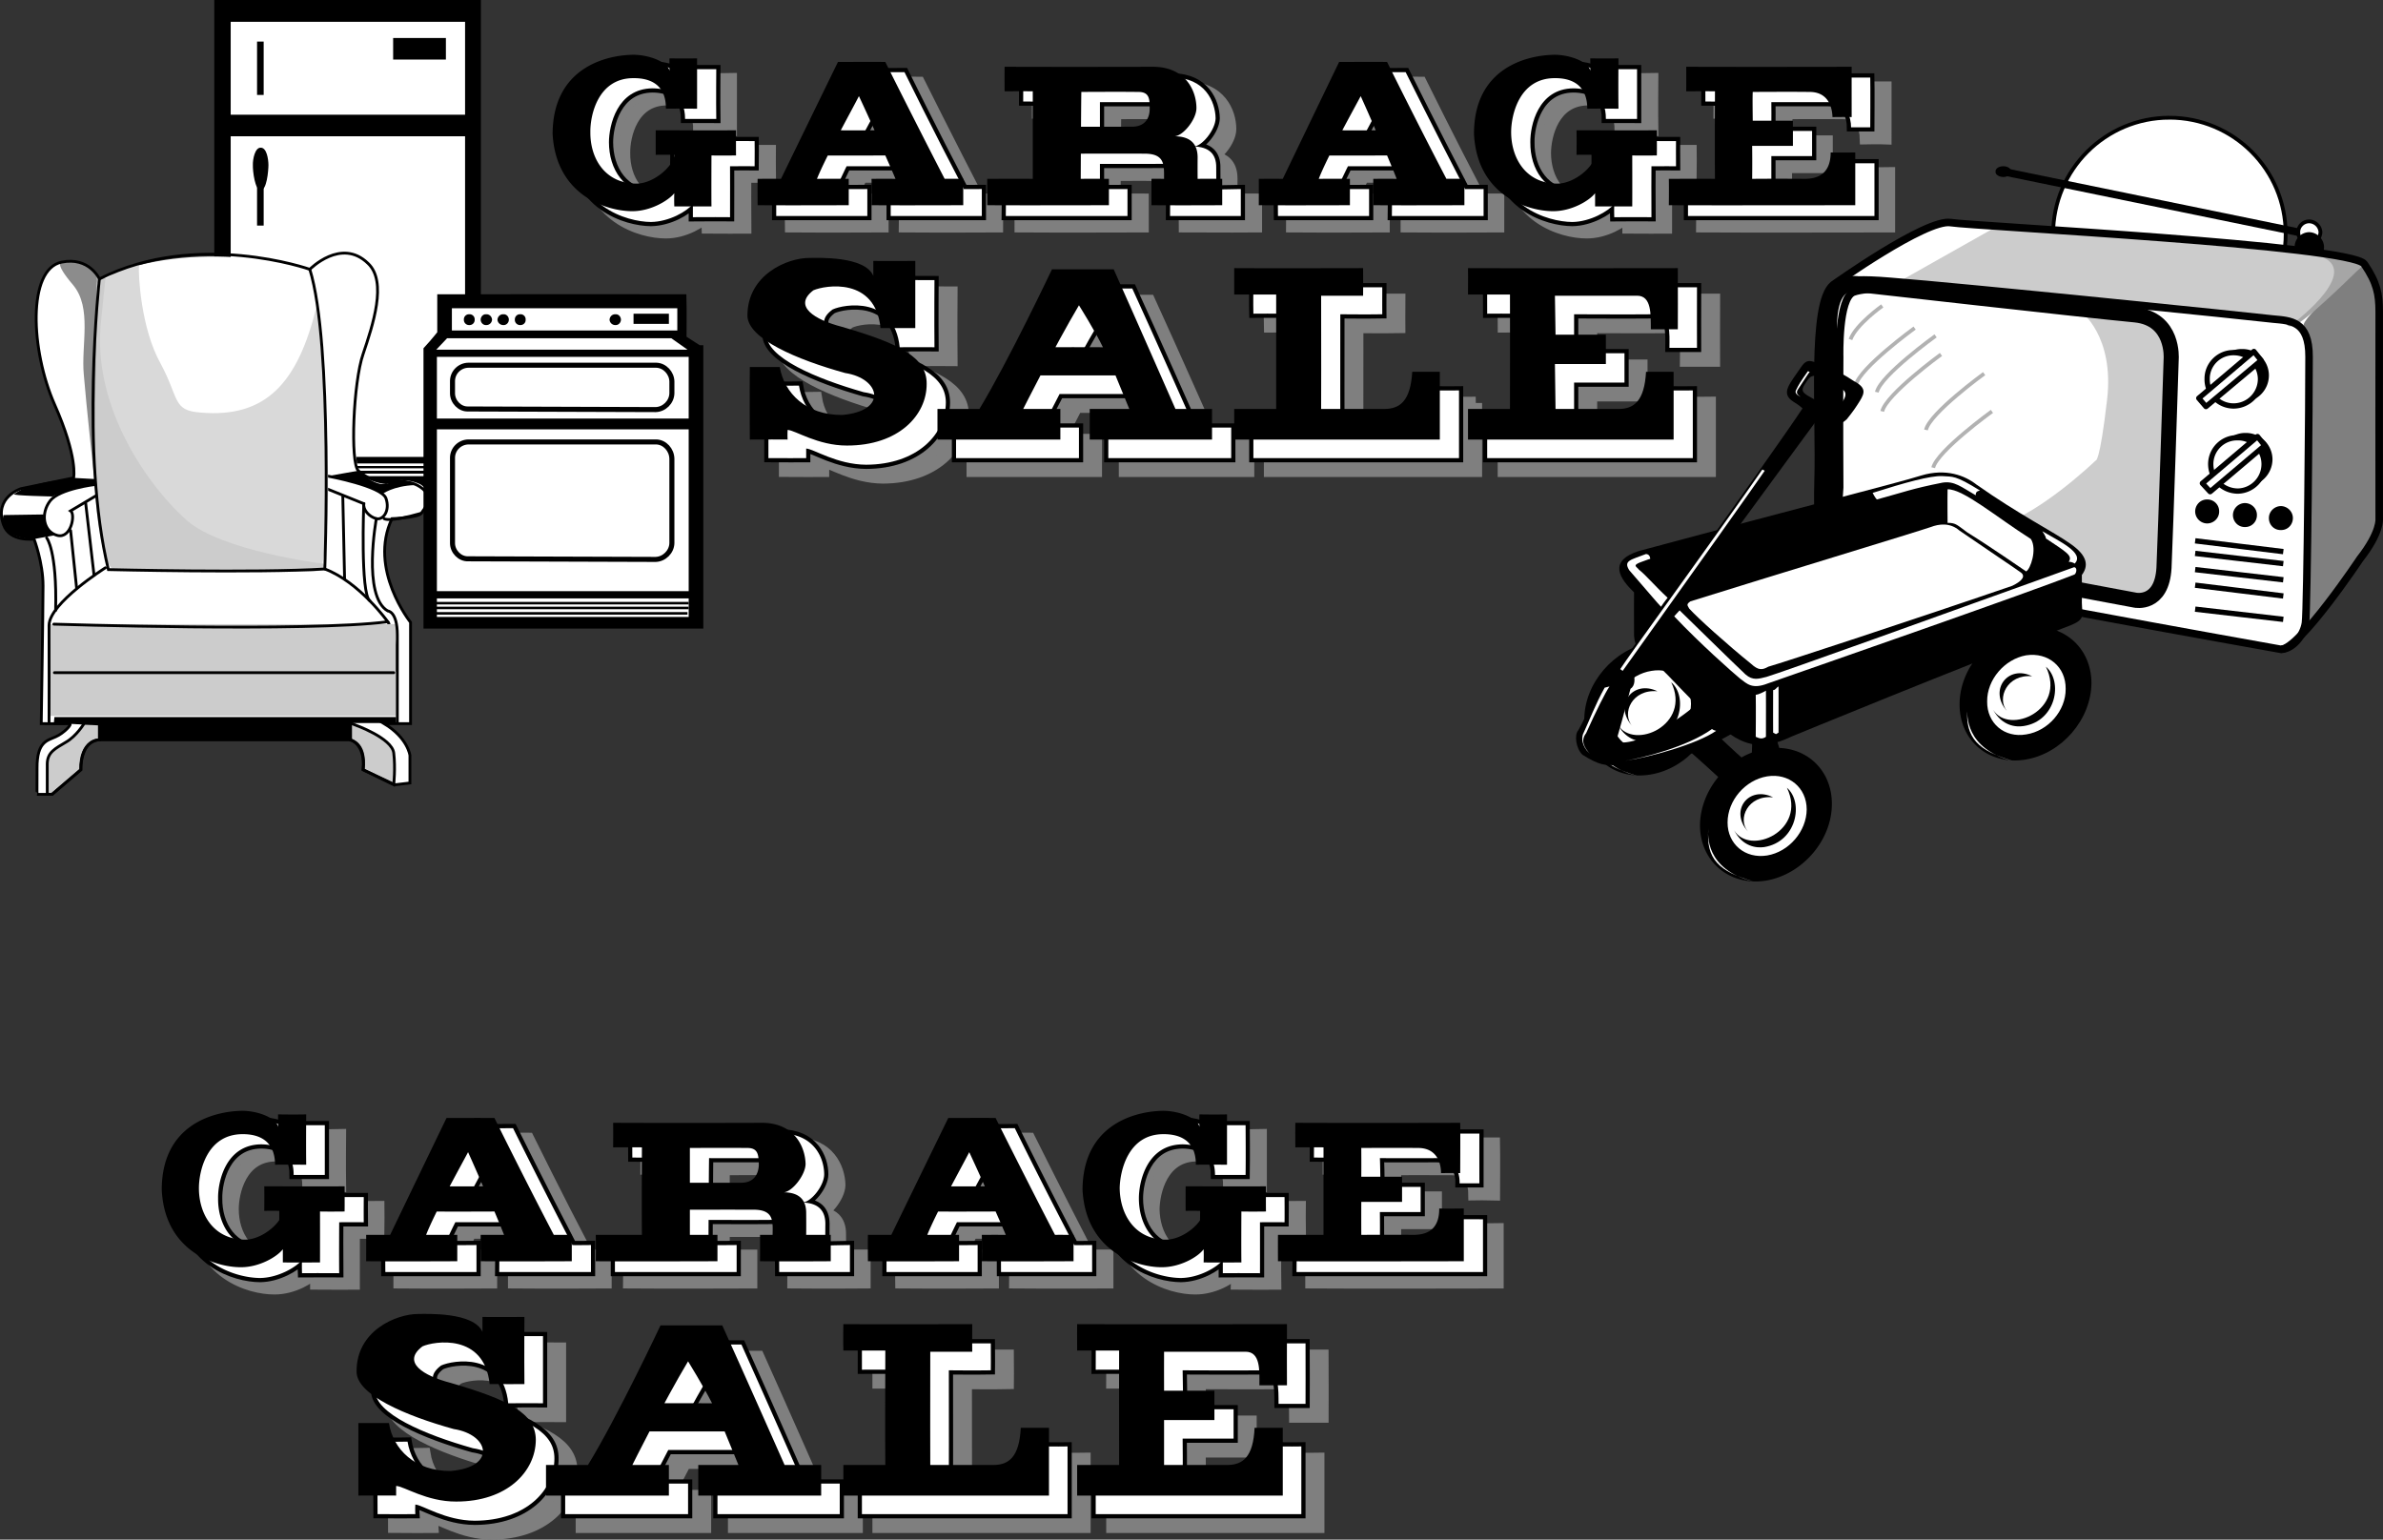 <svg xmlns="http://www.w3.org/2000/svg" width="397.515" height="256.89"><rect width="100%" height="100%" fill="#333333" stroke="none"/><path fill="#7f7f7f" d="M130.983 66.438c.004 4.246 0 12.101 0 12.101 1.578.02 6.297 0 6.297 0 .008-.68 0-1.601 0-1.601 1.23.047 5.082 2.672 10 2.703 8.554-.031 13.28-5.11 13.3-10.403-.02-4.332-4.394-6.605-14.199-9.398-4.547-1.23-8.219-3.508-4.7-6.102 1.903-.906 10.306-2.304 11.2 6.301 1.555-.031 5.8 0 5.8 0-.046-4.758 0-11.199 0-11.199-3.194-.031-7 0-7 0v2.398c-1.444-3.304-9.32-2.957-10.698-3-3.696.043-10.348 2.844-10.301 9.7-.047 3.82 8.18 7.32 16.2 9.601 5.98.867 7.202 6.293-.5 7-5.946-.008-9.622-3.68-10.302-8.101-2.12.047-5.097 0-5.097 0"/><path fill="none" stroke="#7f7f7f" stroke-width="2.1" d="M130.983 66.438c.004 4.246 0 12.101 0 12.101 1.578.02 6.297 0 6.297 0 .008-.68 0-1.601 0-1.601 1.23.047 5.082 2.672 10 2.703 8.554-.031 13.28-5.11 13.3-10.403-.02-4.332-4.394-6.605-14.199-9.398-4.547-1.23-8.219-3.508-4.7-6.102 1.903-.906 10.306-2.304 11.2 6.301 1.555-.031 5.8 0 5.8 0-.046-4.758 0-11.199 0-11.199-3.194-.031-7 0-7 0v2.398c-1.444-3.304-9.32-2.957-10.698-3-3.696.043-10.348 2.844-10.301 9.7-.047 3.82 8.18 7.32 16.2 9.601 5.98.867 7.202 6.293-.5 7-5.946-.008-9.622-3.68-10.302-8.101-2.12.047-5.097 0-5.097 0zm0 0"/><path fill="#7f7f7f" d="M176.682 73.438h6.098v5.101h-20.5v-5.101h7c4.93-8.004 12.101-23.2 12.101-23.2h10.3c3.356 7.32 10.4 23.2 10.4 23.2h6.1v5.101h-20.5v-5.101h6.7l-2.3-5.598h-14.9c1.056-2.059 1.802-4.7 1.802-4.7 1.351.016 11 0 11 0-1.422-2.78-4-7-4-7-4.07 6.845-9.301 17.298-9.301 17.298"/><path fill="none" stroke="#7f7f7f" stroke-width="2.1" d="M176.682 73.438h6.098v5.101h-20.5v-5.101h7c4.93-8.004 12.101-23.2 12.101-23.2h10.3c3.356 7.32 10.4 23.2 10.4 23.2h6.1v5.101h-20.5v-5.101h6.7l-2.3-5.598h-14.9c1.056-2.059 1.802-4.7 1.802-4.7 1.351.016 11 0 11 0-1.422-2.78-4-7-4-7-4.07 6.845-9.301 17.298-9.301 17.298zm0 0"/><path fill="#7f7f7f" d="M246.182 67.238V78.54h-34.3v-5.101h7c-.048-2.754 0-19 0-19-3.196-.032-7 0-7 0-.048-1.782 0-4.399 0-4.399 3.804-.008 21.5 0 21.5 0-.02 1.918 0 4.5 0 4.5-2.298.043-7 0-7 0-.02 7.742 0 18.899 0 18.899 3.48.047 10.5 0 10.5 0 2.605.047 4.355-1.266 4.6-6.2 2.118.032 4.7 0 4.7 0"/><path fill="none" stroke="#7f7f7f" stroke-width="2.1" d="M246.182 67.238V78.54h-34.3v-5.101h7c-.048-2.754 0-19 0-19-3.196-.032-7 0-7 0-.048-1.782 0-4.399 0-4.399 3.804-.008 21.5 0 21.5 0-.02 1.918 0 4.5 0 4.5-2.298.043-7 0-7 0-.02 7.742 0 18.899 0 18.899 3.48.047 10.5 0 10.5 0 2.605.047 4.355-1.266 4.6-6.2 2.118.032 4.7 0 4.7 0zm0 0"/><path fill="#7f7f7f" d="M265.381 61.04h8.399v4.898h-8.399c.004 4.257 0 7.5 0 7.5 3.504.047 10.5 0 10.5 0 2.629.047 4.379-1.266 4.602-6.2 2.14.032 4.699 0 4.699 0V78.54h-34.3v-5.101h7c-.02-2.754 0-19 0-19-3.173-.032-7 0-7 0-.02-1.782 0-4.399 0-4.399 6.804-.008 35 0 35 0-.02 2.27 0 10.102 0 10.102h-4.602c.03-2.406.207-5.559-2.2-5.602-3.894.043-13.699 0-13.699 0-.02 2.051.016 4.297 0 6.5"/><path fill="none" stroke="#7f7f7f" stroke-width="2.1" d="M265.381 61.04h8.399v4.898h-8.399c.004 4.257 0 7.5 0 7.5 3.504.047 10.5 0 10.5 0 2.629.047 4.379-1.266 4.602-6.2 2.14.032 4.699 0 4.699 0V78.54h-34.3v-5.101h7c-.02-2.754 0-19 0-19-3.173-.032-7 0-7 0-.02-1.782 0-4.399 0-4.399 6.804-.008 35 0 35 0-.02 2.27 0 10.102 0 10.102h-4.602c.03-2.406.207-5.559-2.2-5.602-3.894.043-13.699 0-13.699 0-.02 2.051.016 4.297 0 6.5zm0 0"/><path fill="#7f7f7f" d="M111.28 12.64c-4.532.032-13.458 2.13-13.5 13.2.57 10.367 9.144 12.906 13.3 12.898 3.02.008 5.992-1.742 7-3-.043.997 0 2.2 0 2.2 1.617.02 6.2 0 6.2 0-.032-2.34 0-8.5 0-8.5 1.632.035 4.101 0 4.101 0-.02-1.106 0-4.2 0-4.2-2.73.032-13.398 0-13.398 0-.008 1.61 0 4.102 0 4.102.777-.043 3.097 0 3.097 0-.043 1.707-3.28 4.77-6.3 4.8-5.293-.03-7.743-4.234-7.7-8.6-.043-2.805 1.27-9.02 7.2-9 2.73-.02 5.445 1.03 5.402 5.1 1.703-.042 5.2 0 5.2 0 .003-2.933 0-8.402 0-8.402-1.923.043-4.602 0-4.602 0-.032.747 0 2.102 0 2.102-.208-1.355-3.094-2.668-6-2.7"/><path fill="none" stroke="#7f7f7f" stroke-width="2.1" d="M111.28 12.64c-4.532.032-13.458 2.13-13.5 13.2.57 10.367 9.144 12.906 13.3 12.898 3.02.008 5.992-1.742 7-3-.043.997 0 2.2 0 2.2 1.617.02 6.2 0 6.2 0-.032-2.34 0-8.5 0-8.5 1.632.035 4.101 0 4.101 0-.02-1.106 0-4.2 0-4.2-2.73.032-13.398 0-13.398 0-.008 1.61 0 4.102 0 4.102.777-.043 3.097 0 3.097 0-.043 1.707-3.28 4.77-6.3 4.8-5.293-.03-7.743-4.234-7.7-8.6-.043-2.805 1.27-9.02 7.2-9 2.73-.02 5.445 1.03 5.402 5.1 1.703-.042 5.2 0 5.2 0 .003-2.933 0-8.402 0-8.402-1.923.043-4.602 0-4.602 0-.032.747 0 2.102 0 2.102-.208-1.355-3.094-2.668-6-2.7zm0 0"/><path fill="#7f7f7f" d="M145.381 13.84c-4.64 9.508-9.5 19.5-9.5 19.5-1.746-.02-3.898 0-3.898 0-.036 1.469 0 4.398 0 4.398 5.39.043 15.199 0 15.199 0V33.34c-3.246-.02-5.3 0-5.3 0 1.53-3.781 5.73-11.309 7-13.8a290.78 290.78 0 0 1 2.6 5.698c-2.91.032-6.902 0-6.902 0-.82 1.344-2 4.2-2 4.2 3.367.035 10.7 0 10.7 0s1.07 2.394 1.703 3.902c-1.774-.02-4 0-4 0 .039 1.469 0 4.398 0 4.398 5.464.043 15.297 0 15.297 0V33.34c-3.27-.02-3.098 0-3.098 0-5.07-9.82-9.902-19.5-9.902-19.5-1.208-.031-7.899 0-7.899 0"/><path fill="none" stroke="#7f7f7f" stroke-width="2.1" d="M145.381 13.84c-4.64 9.508-9.5 19.5-9.5 19.5-1.746-.02-3.898 0-3.898 0-.036 1.469 0 4.398 0 4.398 5.39.043 15.199 0 15.199 0V33.34c-3.246-.02-5.3 0-5.3 0 1.53-3.781 5.73-11.309 7-13.8 1.616 3.456 2.6 5.698 2.6 5.698-2.91.032-6.902 0-6.902 0-.82 1.344-2 4.2-2 4.2 3.367.035 10.7 0 10.7 0s1.07 2.394 1.703 3.902c-1.774-.02-4 0-4 0 .039 1.469 0 4.398 0 4.398 5.464.043 15.297 0 15.297 0V33.34c-3.27-.02-3.098 0-3.098 0-5.07-9.82-9.902-19.5-9.902-19.5-1.208-.031-7.899 0-7.899 0zm0 0"/><path fill="#7f7f7f" d="M185.881 33.34s1.453-.02 4.7 0v4.398s-14.884.043-20.301 0c0 0-.008-2.93 0-4.398 0 0 5.855-.02 7.601 0 .004-3.867 0-14.602 0-14.602-1.922-.03-4.7 0-4.7 0-.019-2.832 0-4.097 0-4.097 11.88.043 24.802 0 24.802 0 5.453.043 7.203 4.066 7.199 6.898.004 1.895-2.27 4.696-3.7 4.7 2.653-.004 3.88 1.218 3.9 3.5-.02 2.093 0 3.601 0 3.601s.855-.02 4.1 0v4.398s-6.398.043-11.8 0c0 0-.02-2.93 0-4.398 0 0 .328-.02 2.098 0-.02-2.207.242-4.219-3.297-4.2-2.32-.019-11.602 0-11.602 0v-4.5c2.98.016 9.5 0 9.5 0 2.406.016 3.016-1.644 3-3 .016-1.706-.07-2.843-2-2.8-2.883-.043-9.398 0-9.398 0-.047 2.492-.102 14.5-.102 14.5"/><path fill="none" stroke="#7f7f7f" stroke-width="2.1" d="M185.881 33.34s1.453-.02 4.7 0v4.398s-14.884.043-20.301 0c0 0-.008-2.93 0-4.398 0 0 5.855-.02 7.601 0 .004-3.867 0-14.602 0-14.602-1.922-.03-4.7 0-4.7 0-.019-2.832 0-4.097 0-4.097 11.88.043 24.802 0 24.802 0 5.453.043 7.203 4.066 7.199 6.898.004 1.895-2.27 4.696-3.7 4.7 2.653-.004 3.88 1.218 3.9 3.5-.02 2.093 0 3.601 0 3.601s.855-.02 4.1 0v4.398s-6.398.043-11.8 0c0 0-.02-2.93 0-4.398 0 0 .328-.02 2.098 0-.02-2.207.242-4.219-3.297-4.2-2.32-.019-11.602 0-11.602 0v-4.5c2.98.016 9.5 0 9.5 0 2.406.016 3.016-1.644 3-3 .016-1.706-.07-2.843-2-2.8-2.883-.043-9.398 0-9.398 0-.047 2.492-.102 14.5-.102 14.5zm0 0"/><path fill="#7f7f7f" d="M228.983 13.84c-4.59 9.508-9.403 19.5-9.403 19.5-1.793-.02-4 0-4 0 .02 1.469 0 4.398 0 4.398 5.442.043 15.2 0 15.2 0V33.34c-3.196-.02-5.2 0-5.2 0 1.48-3.781 5.68-11.309 7-13.8 1.567 3.456 2.5 5.698 2.5 5.698-2.855.032-6.898 0-6.898 0-.77 1.344-1.902 4.2-1.902 4.2 3.32.035 10.703 0 10.703 0s1.015 2.394 1.597 3.902c-1.718-.02-3.898 0-3.898 0-.008 1.469 0 4.398 0 4.398 5.418.043 15.2 0 15.2 0V33.34c-3.22-.02-3 0-3 0-5.122-9.82-9.9-19.5-9.9-19.5-1.257-.031-8 0-8 0"/><path fill="none" stroke="#7f7f7f" stroke-width="2.1" d="M228.983 13.84c-4.59 9.508-9.403 19.5-9.403 19.5-1.793-.02-4 0-4 0 .02 1.469 0 4.398 0 4.398 5.442.043 15.2 0 15.2 0V33.34c-3.196-.02-5.2 0-5.2 0 1.48-3.781 5.68-11.309 7-13.8 1.567 3.456 2.5 5.698 2.5 5.698-2.855.032-6.898 0-6.898 0-.77 1.344-1.902 4.2-1.902 4.2 3.32.035 10.703 0 10.703 0s1.015 2.394 1.597 3.902c-1.718-.02-3.898 0-3.898 0-.008 1.469 0 4.398 0 4.398 5.418.043 15.2 0 15.2 0V33.34c-3.22-.02-3 0-3 0-5.122-9.82-9.9-19.5-9.9-19.5-1.257-.031-8 0-8 0zm0 0"/><path fill="#7f7f7f" d="M264.983 12.64c-4.586.032-13.508 2.13-13.5 13.2.515 10.367 9.09 12.906 13.199 12.898 3.066.008 6.043-1.742 7-3 .004.997 0 2.2 0 2.2 1.668.02 6.2 0 6.2 0 .015-2.34 0-8.5 0-8.5 1.679.035 4.1 0 4.1 0 .028-1.106 0-4.2 0-4.2-2.683.032-13.402 0-13.402 0 .043 1.61 0 4.102 0 4.102.828-.043 3.102 0 3.102 0 .004 1.707-3.235 4.77-6.3 4.8-5.247-.03-7.696-4.234-7.7-8.6.004-2.805 1.316-9.02 7.3-9 2.676-.02 5.391 1.03 5.4 5.1 1.651-.042 5.198 0 5.198 0-.047-2.933 0-8.402 0-8.402-1.968.043-4.699 0-4.699 0 .016.747 0 2.102 0 2.102-.156-1.355-3.047-2.668-5.898-2.7"/><path fill="none" stroke="#7f7f7f" stroke-width="2.1" d="M264.983 12.64c-4.586.032-13.508 2.13-13.5 13.2.515 10.367 9.09 12.906 13.199 12.898 3.066.008 6.043-1.742 7-3 .004.997 0 2.2 0 2.2 1.668.02 6.2 0 6.2 0 .015-2.34 0-8.5 0-8.5 1.679.035 4.1 0 4.1 0 .028-1.106 0-4.2 0-4.2-2.683.032-13.402 0-13.402 0 .043 1.61 0 4.102 0 4.102.828-.043 3.102 0 3.102 0 .004 1.707-3.235 4.77-6.3 4.8-5.247-.03-7.696-4.234-7.7-8.6.004-2.805 1.316-9.02 7.3-9 2.676-.02 5.391 1.03 5.4 5.1 1.651-.042 5.198 0 5.198 0-.047-2.933 0-8.402 0-8.402-1.968.043-4.699 0-4.699 0 .016.747 0 2.102 0 2.102-.156-1.355-3.047-2.668-5.898-2.7zm0 0"/><path fill="#7f7f7f" stroke="#7f7f7f" stroke-width="2.1" d="M297.983 23.64h6.699v4.2h-6.8c.042 2.941 0 5.5 0 5.5 4.581-.04 8.898 0 8.898 0 1.656-.04 4.183-.512 4.203-4.402 1.03.043 4.097 0 4.097 0v8.8s-25.633.043-31.097 0c0 0 .039-2.93 0-4.398 0 0 5.902-.02 7.699 0-.047-3.867 0-14.602 0-14.602-1.973-.03-4.8 0-4.8 0 .026-2.832 0-4.097 0-4.097 11.929.043 27.6 0 27.6 0-.007 1.531 0 8.398 0 8.398-.972-.043-3.202 0-3.202 0-.043-1.707-.747-4.242-3.899-4.199-2.883-.043-9.398 0-9.398 0-.047.793-.028 2.652 0 4.8"/><path d="M108.881 10.938c-4.582-.016-13.508 2.082-13.5 13.101.52 10.418 9.094 12.957 13.2 13 3.07-.043 6.042-1.793 7-3 .003.946 0 2.2 0 2.2 1.667-.032 6.199 0 6.199 0 .019-2.391 0-8.5 0-8.5 1.68-.016 4.101 0 4.101 0 .031-1.157 0-4.2 0-4.2-2.684-.02-13.398 0-13.398 0 .043 1.559 0 4 0 4 .828.008 3.097 0 3.097 0 .004 1.758-3.23 4.82-6.3 4.801-5.243.02-7.696-4.184-7.7-8.602.004-2.753 1.32-8.968 7.301-9 2.68.032 5.395 1.082 5.399 5.102 1.656.008 5.203 0 5.203 0-.047-2.883 0-8.3 0-8.3-1.973-.009-4.703 0-4.703 0 .019.695 0 2 0 2-.157-1.305-3.043-2.618-5.899-2.602"/><path fill="none" stroke="#000" stroke-width="1.4" d="M108.881 10.938c-4.582-.016-13.508 2.082-13.5 13.101.52 10.418 9.094 12.957 13.2 13 3.07-.043 6.042-1.793 7-3 .003.946 0 2.2 0 2.2 1.667-.032 6.199 0 6.199 0 .019-2.391 0-8.5 0-8.5 1.68-.016 4.101 0 4.101 0 .031-1.157 0-4.2 0-4.2-2.684-.02-13.398 0-13.398 0 .043 1.559 0 4 0 4 .828.008 3.097 0 3.097 0 .004 1.758-3.23 4.82-6.3 4.801-5.243.02-7.696-4.184-7.7-8.602.004-2.753 1.32-8.968 7.301-9 2.68.032 5.395 1.082 5.399 5.102 1.656.008 5.203 0 5.203 0-.047-2.883 0-8.3 0-8.3-1.973-.009-4.703 0-4.703 0 .019.695 0 2 0 2-.157-1.305-3.043-2.618-5.899-2.602zm0 0"/><path d="M142.881 12.04c-4.59 9.558-9.398 19.5-9.398 19.5-1.797.03-4 0-4 0 .015 1.519 0 4.5 0 4.5 5.441-.009 15.199 0 15.199 0v-4.5c-3.195.03-5.2 0-5.2 0 1.477-3.731 5.68-11.259 7-13.7 1.567 3.406 2.5 5.7 2.5 5.7-2.859-.02-6.902 0-6.902 0-.77 1.292-1.898 4.198-1.898 4.198 3.316-.015 10.7 0 10.7 0s1.015 2.344 1.6 3.801c-1.722.031-3.902 0-3.902 0-.008 1.52 0 4.5 0 4.5 5.418-.008 15.2 0 15.2 0v-4.5c-3.22.031-3 0-3 0-5.118-9.77-9.899-19.5-9.899-19.5-1.258.02-8 0-8 0"/><path fill="none" stroke="#000" stroke-width="1.4" d="M142.881 12.04c-4.59 9.558-9.398 19.5-9.398 19.5-1.797.03-4 0-4 0 .015 1.519 0 4.5 0 4.5 5.441-.009 15.199 0 15.199 0v-4.5c-3.195.03-5.2 0-5.2 0 1.477-3.731 5.68-11.259 7-13.7 1.567 3.406 2.5 5.7 2.5 5.7-2.859-.02-6.902 0-6.902 0-.77 1.292-1.898 4.198-1.898 4.198 3.316-.015 10.7 0 10.7 0s1.015 2.344 1.6 3.801c-1.722.031-3.902 0-3.902 0-.008 1.52 0 4.5 0 4.5 5.418-.008 15.2 0 15.2 0v-4.5c-3.22.031-3 0-3 0-5.118-9.77-9.899-19.5-9.899-19.5-1.258.02-8 0-8 0zm0 0"/><path d="M183.483 31.54s1.402.03 4.597 0v4.5s-14.832-.009-20.3 0c0 0 .043-2.981 0-4.5 0 0 5.906.03 7.703 0-.047-3.817 0-14.602 0-14.602-1.973.02-4.801 0-4.801 0 .027-2.782 0-4 0-4 11.93-.004 24.898 0 24.898 0 5.407-.004 7.157 4.02 7.2 6.8-.043 1.946-2.32 4.747-3.7 4.7 2.606.047 3.832 1.27 3.801 3.5.031 2.144 0 3.703 0 3.703s.906-.07 4.102-.102v4.5s-6.348-.008-11.801 0c0 0 .027-2.98 0-4.5 0 0 .379.031 2.098 0 .03-2.156.292-4.168-3.2-4.199-2.37.031-11.597 0-11.597 0v-4.402c2.93-.032 9.5 0 9.5 0 2.351-.032 2.964-1.692 3-3.098-.036-1.656-.121-2.793-2-2.8-2.934.007-9.5 0-9.5 0 .004 2.542 0 14.5 0 14.5"/><path fill="none" stroke="#000" stroke-width="1.4" d="M183.483 31.54s1.402.03 4.597 0v4.5s-14.832-.009-20.3 0c0 0 .043-2.981 0-4.5 0 0 5.906.03 7.703 0-.047-3.817 0-14.602 0-14.602-1.973.02-4.801 0-4.801 0 .027-2.782 0-4 0-4 11.93-.004 24.898 0 24.898 0 5.407-.004 7.157 4.02 7.2 6.8-.043 1.946-2.32 4.747-3.7 4.7 2.606.047 3.832 1.27 3.801 3.5.031 2.144 0 3.703 0 3.703s.906-.07 4.102-.102v4.5s-6.348-.008-11.801 0c0 0 .027-2.98 0-4.5 0 0 .379.031 2.098 0 .03-2.156.292-4.168-3.2-4.199-2.37.031-11.597 0-11.597 0v-4.402c2.93-.032 9.5 0 9.5 0 2.351-.032 2.964-1.692 3-3.098-.036-1.656-.121-2.793-2-2.8-2.934.007-9.5 0-9.5 0 .004 2.542 0 14.5 0 14.5zm0 0"/><path d="M226.58 12.04c-4.636 9.558-9.5 19.5-9.5 19.5-1.746.03-3.898 0-3.898 0-.035 1.519 0 4.5 0 4.5 5.39-.009 15.2 0 15.2 0v-4.5c-3.247.03-5.302 0-5.302 0 1.532-3.731 5.73-11.259 7-13.7 1.617 3.406 2.602 5.7 2.602 5.7-2.91-.02-6.902 0-6.902 0-.82 1.292-2 4.198-2 4.198 3.367-.015 10.703 0 10.703 0s1.066 2.344 1.699 3.801c-1.77.031-4 0-4 0 .043 1.52 0 4.5 0 4.5 5.465-.008 15.3 0 15.3 0v-4.5c-3.273.031-3.1 0-3.1 0-5.071-9.77-9.9-19.5-9.9-19.5-1.21.02-7.902 0-7.902 0"/><path fill="none" stroke="#000" stroke-width="1.4" d="M226.58 12.04c-4.636 9.558-9.5 19.5-9.5 19.5-1.746.03-3.898 0-3.898 0-.035 1.519 0 4.5 0 4.5 5.39-.009 15.2 0 15.2 0v-4.5c-3.247.03-5.302 0-5.302 0 1.532-3.731 5.73-11.259 7-13.7 1.617 3.406 2.602 5.7 2.602 5.7-2.91-.02-6.902 0-6.902 0-.82 1.292-2 4.198-2 4.198 3.367-.015 10.703 0 10.703 0s1.066 2.344 1.699 3.801c-1.77.031-4 0-4 0 .043 1.52 0 4.5 0 4.5 5.465-.008 15.3 0 15.3 0v-4.5c-3.273.031-3.1 0-3.1 0-5.071-9.77-9.9-19.5-9.9-19.5-1.21.02-7.902 0-7.902 0zm0 0"/><path d="M262.483 10.938c-4.536-.016-13.461 2.082-13.5 13.101.566 10.418 9.14 12.957 13.297 13 3.02-.043 5.992-1.793 7-3-.043.946 0 2.2 0 2.2 1.617-.032 6.203 0 6.203 0-.035-2.391 0-8.5 0-8.5 1.629-.016 4.097 0 4.097 0-.02-1.157 0-4.2 0-4.2-2.73-.02-13.398 0-13.398 0-.008 1.559 0 4 0 4 .777.008 3.098 0 3.098 0-.043 1.758-3.282 4.82-6.297 4.801-5.297.02-7.746-4.184-7.703-8.602-.043-2.753 1.27-8.968 7.203-9 2.726.032 5.441 1.082 5.398 5.102 1.703.008 5.2 0 5.2 0 .003-2.883 0-8.3 0-8.3-1.923-.009-4.598 0-4.598 0-.035.695 0 2 0 2-.211-1.305-3.098-2.618-6-2.602"/><path fill="none" stroke="#000" stroke-width="1.4" d="M262.483 10.938c-4.536-.016-13.461 2.082-13.5 13.101.566 10.418 9.14 12.957 13.297 13 3.02-.043 5.992-1.793 7-3-.043.946 0 2.2 0 2.2 1.617-.032 6.203 0 6.203 0-.035-2.391 0-8.5 0-8.5 1.629-.016 4.097 0 4.097 0-.02-1.157 0-4.2 0-4.2-2.73-.02-13.398 0-13.398 0-.008 1.559 0 4 0 4 .777.008 3.098 0 3.098 0-.043 1.758-3.282 4.82-6.297 4.801-5.297.02-7.746-4.184-7.703-8.602-.043-2.753 1.27-8.968 7.203-9 2.726.032 5.441 1.082 5.398 5.102 1.703.008 5.2 0 5.2 0 .003-2.883 0-8.3 0-8.3-1.923-.009-4.598 0-4.598 0-.035.695 0 2 0 2-.211-1.305-3.098-2.618-6-2.602zm0 0"/><path stroke="#000" stroke-width="1.4" d="M295.483 21.84h6.797v4.2h-6.797c-.008 2.991 0 5.5 0 5.5 4.53.01 8.797 0 8.797 0 1.707.01 4.234-.462 4.203-4.302 1.078-.007 4.199 0 4.199 0v8.801s-25.684-.008-31.102 0c0 0-.008-2.98 0-4.5 0 0 5.856.031 7.602 0 .004-3.816 0-14.601 0-14.601-1.922.02-4.7 0-4.7 0-.023-2.782 0-4 0-4 11.88-.004 27.5 0 27.5 0 .04 1.484 0 8.3 0 8.3-.921.008-3.202 0-3.202 0 .004-1.656-.696-4.191-3.797-4.199-2.934.008-9.5 0-9.5 0 .004.844.023 2.703 0 4.801"/><path fill="#fff" d="M108.881 10.938c-4.582-.016-13.508 2.082-13.5 13.101.52 10.418 9.094 12.957 13.2 13 3.07-.043 6.042-1.793 7-3 .003.946 0 2.2 0 2.2 1.667-.032 6.199 0 6.199 0 .019-2.391 0-8.5 0-8.5 1.68-.016 4.101 0 4.101 0 .031-1.157 0-4.2 0-4.2-2.684-.02-13.398 0-13.398 0 .043 1.559 0 4 0 4 .828.008 3.097 0 3.097 0 .004 1.758-3.23 4.82-6.3 4.801-5.243.02-7.696-4.184-7.7-8.602.004-2.753 1.32-8.968 7.301-9 2.68.032 5.395 1.082 5.399 5.102 1.656.008 5.203 0 5.203 0-.047-2.883 0-8.3 0-8.3-1.973-.009-4.703 0-4.703 0 .019.695 0 2 0 2-.157-1.305-3.043-2.618-5.899-2.602m34 1.102c-4.59 9.558-9.398 19.5-9.398 19.5-1.797.03-4 0-4 0 .015 1.519 0 4.5 0 4.5 5.441-.009 15.199 0 15.199 0v-4.5c-3.195.03-5.2 0-5.2 0 1.477-3.731 5.68-11.259 7-13.7 1.567 3.406 2.5 5.7 2.5 5.7-2.859-.02-6.902 0-6.902 0-.77 1.292-1.898 4.198-1.898 4.198 3.316-.015 10.7 0 10.7 0s1.015 2.344 1.6 3.801c-1.722.031-3.902 0-3.902 0-.008 1.52 0 4.5 0 4.5 5.418-.008 15.2 0 15.2 0v-4.5c-3.22.031-3 0-3 0-5.118-9.77-9.899-19.5-9.899-19.5-1.258.02-8 0-8 0m40.602 19.501s1.402.03 4.597 0v4.5s-14.832-.009-20.3 0c0 0 .043-2.981 0-4.5 0 0 5.906.03 7.703 0-.047-3.817 0-14.602 0-14.602-1.973.02-4.801 0-4.801 0 .027-2.782 0-4 0-4 11.93-.004 24.898 0 24.898 0 5.407-.004 7.157 4.02 7.2 6.8-.043 1.946-2.32 4.747-3.7 4.7 2.606.047 3.832 1.27 3.801 3.5.031 2.144 0 3.703 0 3.703s.906-.07 4.102-.102v4.5s-6.348-.008-11.801 0c0 0 .027-2.98 0-4.5 0 0 .379.031 2.098 0 .03-2.156.292-4.168-3.2-4.199-2.37.031-11.597 0-11.597 0v-4.402c2.93-.032 9.5 0 9.5 0 2.351-.032 2.964-1.692 3-3.098-.036-1.656-.121-2.793-2-2.8-2.934.007-9.5 0-9.5 0 .004 2.542 0 14.5 0 14.5m43.097-19.5c-4.636 9.558-9.5 19.5-9.5 19.5-1.746.03-3.898 0-3.898 0-.035 1.519 0 4.5 0 4.5 5.39-.009 15.2 0 15.2 0v-4.5c-3.247.03-5.302 0-5.302 0 1.532-3.731 5.73-11.259 7-13.7 1.617 3.406 2.602 5.7 2.602 5.7-2.91-.02-6.902 0-6.902 0-.82 1.292-2 4.198-2 4.198 3.367-.015 10.703 0 10.703 0s1.066 2.344 1.699 3.801c-1.77.031-4 0-4 0 .043 1.52 0 4.5 0 4.5 5.465-.008 15.3 0 15.3 0v-4.5c-3.273.031-3.1 0-3.1 0-5.071-9.77-9.9-19.5-9.9-19.5-1.21.02-7.902 0-7.902 0m35.903-1.101c-4.536-.016-13.461 2.082-13.5 13.101.566 10.418 9.14 12.957 13.297 13 3.02-.043 5.992-1.793 7-3-.043.946 0 2.2 0 2.2 1.617-.032 6.203 0 6.203 0-.035-2.391 0-8.5 0-8.5 1.629-.016 4.097 0 4.097 0-.02-1.157 0-4.2 0-4.2-2.73-.02-13.398 0-13.398 0-.008 1.559 0 4 0 4 .777.008 3.098 0 3.098 0-.043 1.758-3.282 4.82-6.297 4.801-5.297.02-7.746-4.184-7.703-8.602-.043-2.753 1.27-8.968 7.203-9 2.726.032 5.441 1.082 5.398 5.102 1.703.008 5.2 0 5.2 0 .003-2.883 0-8.3 0-8.3-1.923-.009-4.598 0-4.598 0-.035.695 0 2 0 2-.211-1.305-3.098-2.618-6-2.602m33 10.902h6.797v4.2h-6.797c-.008 2.991 0 5.5 0 5.5 4.53.01 8.797 0 8.797 0 1.707.01 4.234-.462 4.203-4.302 1.078-.007 4.199 0 4.199 0v8.801s-25.684-.008-31.102 0c0 0-.008-2.98 0-4.5 0 0 5.856.031 7.602 0 .004-3.816 0-14.601 0-14.601-1.922.02-4.7 0-4.7 0-.023-2.782 0-4 0-4 11.88-.004 27.5 0 27.5 0 .04 1.484 0 8.3 0 8.3-.921.008-3.202 0-3.202 0 .004-1.656-.696-4.191-3.797-4.199-2.934.008-9.5 0-9.5 0 .004.844.023 2.703 0 4.801"/><path d="M105.682 9.14c-4.531.032-13.457 2.13-13.5 13.2.566 10.367 9.14 12.906 13.3 12.898 3.016.008 5.993-1.742 7-3-.046.997 0 2.2 0 2.2 1.618.02 6.2 0 6.2 0-.031-2.34 0-8.5 0-8.5 1.629.035 4.098 0 4.098 0-.02-1.106 0-4.2 0-4.2-2.73.032-13.399 0-13.399 0-.008 1.61 0 4.102 0 4.102.781-.043 3.102 0 3.102 0-.047 1.707-3.286 4.77-6.301 4.8-5.297-.03-7.746-4.234-7.7-8.6-.046-2.805 1.266-9.02 7.2-9 2.73-.02 5.441 1.03 5.398 5.1 1.707-.042 5.2 0 5.2 0 .008-2.933 0-8.402 0-8.402-1.918.043-4.598 0-4.598 0-.031.747 0 2.102 0 2.102-.207-1.355-3.098-2.668-6-2.7m34.098 1.2c-4.637 9.508-9.5 19.5-9.5 19.5-1.743-.02-3.899 0-3.899 0-.031 1.469 0 4.398 0 4.398 5.395.043 15.2 0 15.2 0V29.84c-3.247-.02-5.301 0-5.301 0 1.53-3.781 5.73-11.309 7-13.8a288.578 288.578 0 0 1 2.601 5.698c-2.906.032-6.898 0-6.898 0-.82 1.344-2 4.2-2 4.2 3.367.035 10.699 0 10.699 0s1.066 2.394 1.7 3.902c-1.77-.02-4 0-4 0 .042 1.469 0 4.398 0 4.398 5.468.043 15.3 0 15.3 0V29.84c-3.27-.02-3.102 0-3.102 0-5.07-9.82-9.898-19.5-9.898-19.5-1.207-.031-7.902 0-7.902 0m40.5 19.5s1.457-.02 4.703 0v4.398s-14.883.043-20.301 0c0 0-.008-2.93 0-4.398 0 0 5.855-.02 7.598 0 .008-3.867 0-14.602 0-14.602-1.918-.03-4.7 0-4.7 0-.02-2.832 0-4.097 0-4.097 11.88.043 24.801 0 24.801 0 5.453.043 7.203 4.066 7.2 6.898.003 1.895-2.27 4.696-3.7 4.7 2.656-.004 3.879 1.218 3.899 3.5-.02 2.093 0 3.601 0 3.601s.855-.02 4.101 0v4.398s-6.394.043-11.8 0c0 0-.02-2.93 0-4.398 0 0 .331-.02 2.1 0-.019-2.207.243-4.219-3.3-4.2-2.32-.019-11.601 0-11.601 0v-4.5c2.98.016 9.5 0 9.5 0 2.406.016 3.019-1.644 3-3 .019-1.706-.07-2.843-2-2.8-2.883-.043-9.399 0-9.399 0-.047 2.492-.101 14.5-.101 14.5m43.101-19.5c-4.59 9.508-9.398 19.5-9.398 19.5-1.797-.02-4 0-4 0 .015 1.469 0 4.398 0 4.398 5.441.043 15.199 0 15.199 0V29.84c-3.195-.02-5.2 0-5.2 0 1.477-3.781 5.68-11.309 7-13.8 1.567 3.456 2.5 5.698 2.5 5.698-2.859.032-6.902 0-6.902 0-.77 1.344-1.898 4.2-1.898 4.2 3.316.035 10.7 0 10.7 0s1.015 2.394 1.6 3.902c-1.722-.02-3.902 0-3.902 0-.008 1.469 0 4.398 0 4.398 5.418.043 15.2 0 15.2 0V29.84c-3.22-.02-3 0-3 0-5.118-9.82-9.899-19.5-9.899-19.5-1.258-.031-8 0-8 0m36-1.2c-4.582.032-13.508 2.13-13.5 13.2.516 10.367 9.094 12.906 13.2 12.898 3.066.008 6.042-1.742 7-3 .003.997 0 2.2 0 2.2 1.667.02 6.199 0 6.199 0 .019-2.34 0-8.5 0-8.5 1.68.035 4.101 0 4.101 0 .027-1.106 0-4.2 0-4.2-2.684.032-13.398 0-13.398 0 .039 1.61 0 4.102 0 4.102.828-.043 3.097 0 3.097 0 .004 1.707-3.23 4.77-6.3 4.8-5.247-.03-7.696-4.234-7.7-8.6.004-2.805 1.317-9.02 7.301-9 2.68-.02 5.39 1.03 5.399 5.1 1.656-.042 5.203 0 5.203 0-.047-2.933 0-8.402 0-8.402-1.973.043-4.703 0-4.703 0 .019.747 0 2.102 0 2.102-.157-1.355-3.043-2.668-5.899-2.7m33 11h6.7v4.2h-6.801c.043 2.941 0 5.5 0 5.5 4.582-.04 8.902 0 8.902 0 1.652-.04 4.18-.512 4.2-4.402 1.03.043 4.1 0 4.1 0v8.8s-25.632.043-31.1 0c0 0 .042-2.93 0-4.398 0 0 5.901-.02 7.698 0-.047-3.867 0-14.602 0-14.602-1.968-.03-4.8 0-4.8 0 .03-2.832 0-4.097 0-4.097 11.93.043 27.601 0 27.601 0-.008 1.531 0 8.398 0 8.398-.973-.043-3.2 0-3.2 0-.046-1.707-.745-4.242-3.901-4.199-2.883-.043-9.399 0-9.399 0-.047.793-.023 2.652 0 4.8m-164.199 44.2c.004 4.242 0 12.098 0 12.098 1.578.02 6.3 0 6.3 0 .005-.68 0-1.598 0-1.598 1.227.043 5.079 2.668 10 2.7 8.555-.032 13.278-5.106 13.298-10.4-.02-4.331-4.395-6.609-14.2-9.402-4.543-1.23-8.218-3.503-4.699-6.097 1.906-.906 10.305-2.309 11.2 6.297 1.554-.032 5.8 0 5.8 0-.047-4.754 0-11.2 0-11.2-3.195-.03-7 0-7 0v2.403c-1.445-3.309-9.32-2.957-10.7-3-3.694.043-10.347 2.844-10.3 9.699-.047 3.816 8.18 7.316 16.2 9.598 5.98.87 7.206 6.297-.5 7-5.946-.004-9.622-3.68-10.301-8.098-2.118.043-5.098 0-5.098 0"/><path fill="none" stroke="#000" stroke-width="1.4" d="M128.182 64.34c.004 4.242 0 12.098 0 12.098 1.578.02 6.3 0 6.3 0 .005-.68 0-1.598 0-1.598 1.227.043 5.079 2.668 10 2.7 8.555-.032 13.278-5.106 13.298-10.4-.02-4.331-4.395-6.609-14.2-9.402-4.543-1.23-8.218-3.503-4.699-6.097 1.906-.906 10.305-2.309 11.2 6.297 1.554-.032 5.8 0 5.8 0-.047-4.754 0-11.2 0-11.2-3.195-.03-7 0-7 0v2.403c-1.445-3.309-9.32-2.957-10.7-3-3.694.043-10.347 2.844-10.3 9.699-.047 3.816 8.18 7.316 16.2 9.598 5.98.87 7.206 6.297-.5 7-5.946-.004-9.622-3.68-10.301-8.098-2.118.043-5.098 0-5.098 0zm0 0"/><path d="M173.881 71.34h6.102v5.098h-20.5V71.34h7c4.93-8.008 12.097-23.2 12.097-23.2h10.301c3.356 7.317 10.399 23.2 10.399 23.2h6.101v5.098h-20.5V71.34h6.7l-2.301-5.602h-14.9c1.055-2.054 1.8-4.699 1.8-4.699 1.356.02 11 0 11 0-1.421-2.781-4-7-4-7-4.07 6.844-9.3 17.301-9.3 17.301"/><path fill="none" stroke="#000" stroke-width="1.4" d="M173.881 71.34h6.102v5.098h-20.5V71.34h7c4.93-8.008 12.097-23.2 12.097-23.2h10.301c3.356 7.317 10.399 23.2 10.399 23.2h6.101v5.098h-20.5V71.34h6.7l-2.301-5.602h-14.9c1.055-2.054 1.8-4.699 1.8-4.699 1.356.02 11 0 11 0-1.421-2.781-4-7-4-7-4.07 6.844-9.3 17.301-9.3 17.301zm0 0"/><path d="M243.381 65.14v11.298h-34.3V71.34h7c-.044-2.758 0-19 0-19-3.196-.031-7 0-7 0-.044-1.781 0-4.402 0-4.402 3.804-.004 21.5 0 21.5 0-.02 1.922 0 4.5 0 4.5-2.294.047-7 0-7 0-.02 7.746 0 18.902 0 18.902 3.48.043 10.5 0 10.5 0 2.605.043 4.355-1.27 4.6-6.2 2.118.032 4.7 0 4.7 0"/><path fill="none" stroke="#000" stroke-width="1.4" d="M243.381 65.14v11.298h-34.3V71.34h7c-.044-2.758 0-19 0-19-3.196-.031-7 0-7 0-.044-1.781 0-4.402 0-4.402 3.804-.004 21.5 0 21.5 0-.02 1.922 0 4.5 0 4.5-2.294.047-7 0-7 0-.02 7.746 0 18.902 0 18.902 3.48.043 10.5 0 10.5 0 2.605.043 4.355-1.27 4.6-6.2 2.118.032 4.7 0 4.7 0zm0 0"/><path d="M262.58 58.938h8.403v4.902h-8.403c.004 4.258 0 7.5 0 7.5 3.504.043 10.5 0 10.5 0 2.63.043 4.38-1.27 4.602-6.2 2.14.032 4.7 0 4.7 0v11.298H248.08V71.34h7c-.02-2.758 0-19 0-19-3.172-.031-7 0-7 0-.02-1.781 0-4.402 0-4.402 6.805-.004 35 0 35 0-.02 2.27 0 10.101 0 10.101h-4.597c.027-2.406.203-5.554-2.203-5.601-3.895.047-13.7 0-13.7 0-.015 2.054.016 4.297 0 6.5"/><path fill="none" stroke="#000" stroke-width="1.4" d="M262.58 58.938h8.403v4.902h-8.403c.004 4.258 0 7.5 0 7.5 3.504.043 10.5 0 10.5 0 2.63.043 4.38-1.27 4.602-6.2 2.14.032 4.7 0 4.7 0v11.298H248.08V71.34h7c-.02-2.758 0-19 0-19-3.172-.031-7 0-7 0-.02-1.781 0-4.402 0-4.402 6.805-.004 35 0 35 0-.02 2.27 0 10.101 0 10.101h-4.597c.027-2.406.203-5.554-2.203-5.601-3.895.047-13.7 0-13.7 0-.015 2.054.016 4.297 0 6.5zm0 0"/><path fill="#fff" d="M128.182 64.34c.004 4.242 0 12.098 0 12.098 1.578.02 6.3 0 6.3 0 .005-.68 0-1.598 0-1.598 1.227.043 5.079 2.668 10 2.7 8.555-.032 13.278-5.106 13.298-10.4-.02-4.331-4.395-6.609-14.2-9.402-4.543-1.23-8.218-3.503-4.699-6.097 1.906-.906 10.305-2.309 11.2 6.297 1.554-.032 5.8 0 5.8 0-.047-4.754 0-11.2 0-11.2-3.195-.03-7 0-7 0v2.403c-1.445-3.309-9.32-2.957-10.7-3-3.694.043-10.347 2.844-10.3 9.699-.047 3.816 8.18 7.316 16.2 9.598 5.98.87 7.206 6.297-.5 7-5.946-.004-9.622-3.68-10.301-8.098-2.118.043-5.098 0-5.098 0m45.699 7h6.102v5.098h-20.5V71.34h7c4.93-8.008 12.097-23.2 12.097-23.2h10.301c3.356 7.317 10.399 23.2 10.399 23.2h6.101v5.098h-20.5V71.34h6.7l-2.301-5.602h-14.9c1.055-2.054 1.8-4.699 1.8-4.699 1.356.02 11 0 11 0-1.421-2.781-4-7-4-7-4.07 6.844-9.3 17.301-9.3 17.301m69.501-6.2v11.298h-34.3V71.34h7c-.044-2.758 0-19 0-19-3.196-.031-7 0-7 0-.044-1.781 0-4.402 0-4.402 3.804-.004 21.5 0 21.5 0-.02 1.922 0 4.5 0 4.5-2.294.047-7 0-7 0-.02 7.746 0 18.902 0 18.902 3.48.043 10.5 0 10.5 0 2.605.043 4.355-1.27 4.6-6.2 2.118.032 4.7 0 4.7 0m19.199-6.202h8.403v4.902h-8.403c.004 4.258 0 7.5 0 7.5 3.504.043 10.5 0 10.5 0 2.63.043 4.38-1.27 4.602-6.2 2.14.032 4.7 0 4.7 0v11.298H248.08V71.34h7c-.02-2.758 0-19 0-19-3.172-.031-7 0-7 0-.02-1.781 0-4.402 0-4.402 6.805-.004 35 0 35 0-.02 2.27 0 10.101 0 10.101h-4.597c.027-2.406.203-5.554-2.203-5.601-3.895.047-13.7 0-13.7 0-.015 2.054.016 4.297 0 6.5"/><path d="M125.08 61.238c-.043 4.196 0 12.102 0 12.102 1.532-.031 6.301 0 6.301 0-.047-.73 0-1.602 0-1.602 1.18-.004 5.031 2.622 9.899 2.602 8.605.02 13.332-5.059 13.3-10.3.031-4.384-4.343-6.657-14.097-9.5-4.598-1.18-8.274-3.458-4.801-6.102 1.953-.856 10.355-2.254 11.2 6.3 1.605.02 5.8 0 5.8 0 .004-4.707 0-11.199 0-11.199-3.145.02-7 0-7 0v2.5c-1.395-3.355-9.27-3.008-10.7-3-3.648-.008-10.296 2.793-10.3 9.602.004 3.867 8.23 7.367 16.3 9.597 5.93.918 7.153 6.344-.5 7-5.995.043-9.671-3.628-10.402-8-2.07-.004-5 0-5 0m45.602 7h6.2v5.102h-20.5v-5.102h7c4.878-8.054 12.1-23.3 12.1-23.3h10.298c3.304 7.37 10.3 23.3 10.3 23.3h6.102v5.102H181.78v-5.102h6.601l-2.3-5.597H171.28c1.007-2.11 1.703-4.703 1.703-4.703 1.402-.032 11 0 11 0-1.371-2.828-4-7-4-7-4.024 6.797-9.301 17.3-9.301 17.3m69.5-6.198v11.3h-34.3v-5.102h7c.003-2.804 0-19.097 0-19.097-3.145.015-7 0-7 0 .003-1.735 0-4.403 0-4.403 3.855.043 21.5 0 21.5 0 .03 1.97 0 4.602 0 4.602-2.247-.008-7 0-7 0 .03 7.691 0 18.898 0 18.898 3.53-.004 10.5 0 10.5 0 2.655-.004 4.405-1.316 4.698-6.199 2.067-.02 4.602 0 4.602 0m19.301-6.199h8.398v4.898h-8.5c.055 4.207.102 7.5.102 7.5 3.453-.004 10.5 0 10.5 0 2.578-.004 4.328-1.316 4.597-6.199 2.094-.02 4.602 0 4.602 0V73.34h-34.3v-5.102h7c.026-2.804 0-19.097 0-19.097-3.122.015-7 0-7 0 .03-1.735 0-4.403 0-4.403 6.855.043 35 0 35 0 .026 2.32 0 10.2 0 10.2h-4.5c-.02-2.453.151-5.606-2.302-5.598-3.843-.008-13.699 0-13.699 0l.102 6.5M79.381 80.64V.84h-42.8v79.8h42.8"/><path fill="none" stroke="#000" stroke-width="1.68" d="M79.381 80.64V.84h-42.8v79.8Zm0 0"/><path fill="#fff" d="M77.58 19.14V3.64H38.483v15.5H77.58m0 57.098v-53.5H38.483v53.5H77.58"/><path d="M74.381 9.938V6.34h-8.8v3.598h8.8M43.983 15.84V6.938H42.88v8.902h1.102m.001 21.8v-8.8H42.88v8.8h1.102"/><path d="M43.483 31.738c1.015.016 1.289-3.199 1.297-4.199-.008-.969-.282-2.922-1.297-2.898-.953-.024-1.332 1.93-1.301 2.898-.031 1 .348 4.215 1.3 4.2"/><path fill="none" stroke="#fff" stroke-width=".42" d="M38.682 77.54H77.58m-38.898.8H77.58m-38.898.898H77.58"/><path fill="#fff" d="M16.58 46.54s-1.699-3.735-6.3-2.802c-5.743 1.188-5.157 14.711-1.2 23.7 3.98 8.945 3.2 12.3 3.2 12.3L3.483 81.54s-4.524 1.422-2.903 6c1.016 2.953 5.102 2.399 5.102 2.399s1.5 3.937 1.5 7.8c0 3.782-.3 23-.3 23s4.12.04 4.698 0c.598.04-1.015 1.657-2.3 2.2-1.364.632-3.125.777-3.098 5.203-.027 4.394 0 4.398 0 4.398h2.5l4.8-4.101s-.124-4.868 3.098-5h41.602s2.95.132 2.398 5l5.301 2.5 2.5-.297v-4.602s-.344-2.91-4.3-5.3h4.402v-16.9s-7.094-8.875-3.102-17.3c0 0 4.422-.16 4.899-.9.406-.73 2.246-4.136-.797-5.1-2.618-.923-5.102 0-5.102 0s-3.84-.188-4.601-2c-.708-1.716-.856-14.798.8-19.5 1.578-4.708 4.078-12.055.801-15.102-4.469-4.352-9.7 1-9.7 1s-18.921-5.746-35.1 1.601"/><path fill="#ccc" d="M16.483 47.438s-1.95-1.485 2.297-.899c0 0-2.926 19.996 4.402 29.102 7.371 9.12 11.195 15.883 27.7 16.199 0 0 6.132 3.21 1.398 3.5l-33.2-.102s-3.52-1.214-3.398-22.097c.172-20.867.8-25.703.8-25.703"/><path d="m12.28 79.738 3.703.2-.102.902s-5.906 1.129-7.101 2c0 0-7.036-.137-6.399-.402.54-.32 1.566-1.645 9.899-2.7m-11.7 6.2 6.7-.098s.343 2.45 1.703 3.5l-3.301.598s-6.145.117-5.102-4"/><path fill="none" stroke="#000" stroke-linecap="round" stroke-miterlimit="10" stroke-width=".47" d="M15.881 80.84s-5.906.687-7.5 2.7c-1.64 2.105-1.2 5.19 1.2 5.8 2.304.566 3.038-3.55 2.199-4.102l4.203-2.5M14.28 83.84l1.402 12.098M11.78 88.54l1 9.6m-5-8.402s1.753 2.079 1.5 12.102"/><path d="m59.78 78.54-5.098.898s8.215 1.797 9.098 3c0 0 1.761-1.352 5.402-1.5 0 0-2.172-1.614-4.2-.399-2.085 1.137-5.202-2-5.202-2"/><path fill="none" stroke="#000" stroke-linecap="round" stroke-miterlimit="10" stroke-width=".47" d="M54.682 79.438s8.95 1.648 9.7 3.703c.718 2.062-.458 3.68-1.602 3.398-1.208-.308-2.239-1.484-2.098-2.5l-6.2-2.5m9.598 5.001s.715.683 6.2-.9m-13.098-2.902.3 13.903"/><path fill="none" stroke="#000" stroke-linecap="round" stroke-miterlimit="10" stroke-width=".47" d="M60.682 84.04s-.578 14.98 1 16.198m3 3.5s1.738 2.778 1.398 8.102"/><path fill="#ccc" d="M7.881 132.54v-5.102c.035-1.957 1.36-2.547 3.102-3.598 1.785-1.004 3.097-3.2 3.097-3.2h2.5v2.798s-3.222-.016-3.097 5l-4.801 4.101h-.8"/><path fill="none" stroke="#000" stroke-linecap="round" stroke-miterlimit="10" stroke-width=".47" d="M7.881 132.54v-5.102c.035-1.957 1.36-2.547 3.102-3.598 1.785-1.004 3.097-3.2 3.097-3.2h2.5v2.798s-3.222-.016-3.097 5l-4.801 4.101zm0 0"/><path fill="#ccc" d="M65.682 130.938s.3-2.813 0-5.297c-.29-2.512-6.5-4.703-6.5-4.703l-.7-.297v2.797s2.5.718 2.098 5l5.102 2.5"/><path fill="none" stroke="#000" stroke-linecap="round" stroke-miterlimit="10" stroke-width=".47" d="M65.682 130.938s.3-2.813 0-5.297c-.29-2.512-6.5-4.703-6.5-4.703l-.7-.297v2.797s2.5.718 2.098 5zm0 0"/><path fill="#ccc" d="M66.08 119.438V104.14H8.182v15.297H66.08"/><path fill="none" stroke="#000" stroke-linecap="round" stroke-miterlimit="10" stroke-width=".47" d="M8.983 104.14s42.3 1.348 55.699-.402c0 0-4.727-6.628-10.5-8.8m-45.102 17.3h56.602"/><path d="m8.983 120.64 7.597.4v2.398h41.903v-2.797h7.597v-1h-57l-.097 1"/><path fill="none" stroke="#000" stroke-linecap="round" stroke-miterlimit="10" stroke-width=".47" d="M17.58 94.738s-9.367 5.899-9.398 9.602c.031 3.648 0 16.3 0 16.3m54.598-34.1s-2.383 12.921 1.902 15.398c0 0 1.594.023 1.598 4-.004 3.96 0 14.703 0 14.703"/><path fill="#d9d9d9" d="M17.58 46.54s5.774-3.673 5.602-2.2c-.125 1.469.316 10.434 3.598 16.3 3.187 5.895 1.945 7.86 6.703 8.2 10.89.93 16.183-4.953 19.297-17.602 0 0 3.648 29.997 1 42.801 0 0-16.758-2.074-22.598-7.199-5.918-5.164-16.063-18.688-14.3-33.5l.698-6.8"/><path fill="#8c8c8c" d="M16.182 46.238s-.77-2.93-5.902-2.5c0 0-1.333.012 1.902 3.801 3.23 3.856 1.32 10.028 1.8 15 .403 5.024 1.7 16.899 1.7 16.899l.5-33.2"/><path fill="none" stroke="#000" stroke-linecap="round" stroke-miterlimit="10" stroke-width=".47" d="M16.58 46.54s-1.699-3.735-6.3-2.802c-5.743 1.188-5.157 14.711-1.2 23.7 3.98 8.945 3.2 12.3 3.2 12.3L3.483 81.54s-4.524 1.422-2.903 6c1.016 2.953 5.102 2.399 5.102 2.399s1.5 3.937 1.5 7.8c0 3.782-.3 23-.3 23s4.12.04 4.698 0c.598.04-1.015 1.657-2.3 2.2-1.364.632-3.125.777-3.098 5.203-.027 4.394 0 4.398 0 4.398h2.5l4.8-4.101s-.124-4.868 3.098-5h41.602s2.95.132 2.398 5l5.301 2.5 2.5-.297v-4.602s-.344-2.91-4.3-5.3h4.402v-16.9s-7.094-8.875-3.102-17.3c0 0 4.422-.16 4.899-.9.406-.73 2.464-2.64-.2-4.402-2.258-1.52-5.699-.699-5.699-.699s-2.66-.187-4.601-2c-1.375-1.25-.856-14.797.8-19.5 1.578-4.707 4.078-12.054.801-15.101-4.469-4.352-9.7 1-9.7 1s-18.773-6.63-35.1 1.601zm0 0"/><path fill="none" stroke="#000" stroke-linecap="round" stroke-miterlimit="10" stroke-width=".47" d="M16.58 46.54s-3.222 29.109 1.5 48.5c0 0 24.676.6 36.102-.102 0 0 1.363-37.664-2.5-50"/><path d="M116.483 58.438v45.601h-45V58.438c1.082-1.168 2.297-2.7 2.297-2.7v-5.8c7.394-.016 39.902 0 39.902 0 .043 1.136 0 6.703 0 6.703.777.523 2.8 1.797 2.8 1.797"/><path fill="none" stroke="#000" stroke-width="1.68" d="M116.483 58.438v45.601h-45V58.438c1.082-1.168 2.297-2.7 2.297-2.7v-5.8c7.394-.016 39.902 0 39.902 0 .043 1.136 0 6.703 0 6.703.777.523 2.8 1.797 2.8 1.797zm0 0"/><path fill="#fff" d="M112.983 55.14v-3.702H75.38v3.703h37.602m1.899 14.699v-10.3h-42v10.3h42m-2.898-13.402 2.699 1.902H72.78l1.8-1.902h37.403m2.898 42.202v-27h-42v27h42m0 4.298V99.84h-42v3.098h42"/><path fill="none" stroke="#000" stroke-width=".42" d="M72.78 100.64h42.101m-42.101.798h42.101m-42.101.902h41.902"/><path fill="#fff" d="M75.483 90.64v-14.3c.035-1.45 1.238-2.598 2.699-2.602h31.3c1.423.047 2.567 1.325 2.598 2.801v14.102c-.043 1.453-1.293 2.652-2.699 2.699l-31.3-.102c-1.387.04-2.583-1.207-2.598-2.597"/><path fill="none" stroke="#000" stroke-width=".84" d="M75.483 90.64v-14.3c.035-1.45 1.238-2.598 2.699-2.602h31.3c1.423.047 2.567 1.325 2.598 2.801v14.102c-.043 1.453-1.293 2.652-2.699 2.699l-31.3-.102c-1.387.04-2.583-1.207-2.598-2.597zm0 0"/><path fill="#fff" d="M75.483 65.64v-2.1c.035-1.458 1.238-2.606 2.699-2.602h31.3c1.423.039 2.567 1.316 2.598 2.703v2c-.043 1.465-1.293 2.66-2.699 2.699l-31.3-.102c-1.387.051-2.583-1.199-2.598-2.597"/><path fill="none" stroke="#000" stroke-width=".84" d="M75.483 65.64v-2.1c.035-1.458 1.238-2.606 2.699-2.602h31.3c1.423.039 2.567 1.316 2.598 2.703v2c-.043 1.465-1.293 2.66-2.699 2.699l-31.3-.102c-1.387.051-2.583-1.199-2.598-2.597zm0 0"/><path d="M78.28 54.238a.852.852 0 0 0 .902-.898.841.841 0 0 0-.902-.902.848.848 0 0 0-.899.902.86.86 0 0 0 .899.898m2.8 0a.95.95 0 0 0 1-.898c-.03-.52-.445-.938-1-.902-.472-.036-.886.382-.898.902.012.504.426.922.898.898m2.903 0c.484.024.902-.394.898-.898.004-.52-.414-.938-.898-.902-.54-.036-.957.382-1 .902a.968.968 0 0 0 1 .898m2.797 0c.523.024.94-.394.902-.898a.835.835 0 0 0-.902-.902c-.5-.036-.918.382-.899.902a.866.866 0 0 0 .899.898m15.902 0c.476.024.89-.394.898-.898-.008-.52-.422-.938-.898-.902-.547-.036-.965.382-1 .902a.958.958 0 0 0 1 .898m8.898-.198v-1.7h-5.898v1.7h5.898"/><path fill="#fff" d="M361.881 19.64c10.715 0 19.39 8.68 19.399 19.4-.008 10.683-8.684 19.359-19.399 19.398-10.691-.04-19.367-8.715-19.398-19.399.03-10.719 8.707-19.398 19.398-19.398"/><path fill="none" stroke="#000" stroke-miterlimit="10" stroke-width=".63" d="M361.881 19.64c10.715 0 19.39 8.68 19.399 19.4-.008 10.683-8.684 19.359-19.399 19.398-10.691-.04-19.367-8.715-19.398-19.399.03-10.719 8.707-19.398 19.398-19.398zm0 0"/><path fill="#fff" d="M305.78 47.54s15.48-11.04 19.601-10.4c4.066.622 66.75 3.77 69 6.9 2.16 3.171 2.477 5.062 2.5 7.898-.023 2.832 0 34.601 0 34.601s.29 2.25-3.2 6.7c0 0-10.054 15.081-13.198 15.101 0 0-67.414-11.988-71.801-13.902-4.434-1.868-5.692-3.13-5.402-14.2.34-10.976-1.235-29.562 2.5-32.699"/><path fill="none" stroke="#000" stroke-miterlimit="10" stroke-width="1.26" d="m334.182 28.64 49.2 10.098"/><path fill="#fff" d="M385.182 36.938a1.915 1.915 0 0 1 1.898 1.8 1.97 1.97 0 0 1-1.898 1.903 1.872 1.872 0 0 1-1.8-1.903c-.013-.972.808-1.793 1.8-1.8"/><path fill="none" stroke="#000" stroke-miterlimit="10" stroke-width=".63" d="M385.182 36.938a1.915 1.915 0 0 1 1.898 1.8 1.97 1.97 0 0 1-1.898 1.903 1.872 1.872 0 0 1-1.8-1.903c-.013-.972.808-1.793 1.8-1.8zm0 0"/><path d="M385.182 38.738a2.557 2.557 0 0 1 2.5 2.5 2.442 2.442 0 0 1-2.5 2.403 2.352 2.352 0 0 1-2.402-2.403c-.028-1.363 1.07-2.464 2.402-2.5"/><path fill="#7f7f7f" d="M394.381 44.04s-10.754 9.155-10.101 10.398c.609 1.277 2.183 36.242-.297 52 0 0 12.246-14.184 12.597-18.297.278-4.074 2.168-43.766-2.199-44.102"/><path fill="#a6a6a6" d="M385.881 42.438s5.305 3.199-1 8.601l-3.5 2.801s.043 1.875 3.5-1c3.473-2.793 9.5-8.8 9.5-8.8s-4.453-1.868-8.5-1.602"/><path fill="#ccc" d="m385.881 42.438-52.7-4.7-16.3 9.2 65.8 6.902s12.602-9.465 3.2-11.402m-38.801 9.5s5.68 4.093 4.403 14.8c-1.246 10.711-1.903 10.102-1.903 10.102s-10.05 9.746-17.597 11.3c-7.575 1.595-15.301 1-15.301 1l-10.902-.3s-1.215 3.73 48.203 11.598c0 0 6.02 4.101 6.297-10.098.351-14.117 3.921-35.184-1.899-36.5-4.047-.957-11.3-1.902-11.3-1.902"/><path d="M368.182 83.34a1.96 1.96 0 0 1 2 2c.015 1.094-.883 1.988-2 2a2.024 2.024 0 0 1-2-2c.008-1.121.902-2.02 2-2m6.301.598c1.117.011 2.015.91 2 2a1.956 1.956 0 0 1-2 2c-1.098.023-1.996-.875-2-2a2.024 2.024 0 0 1 2-2m6 .5c1.101.027 2 .925 2 2 0 1.14-.899 2.039-2 2-1.114.039-2.008-.86-2-2-.008-1.075.886-1.973 2-2"/><path fill="none" stroke="#000" stroke-miterlimit="10" stroke-width=".882" d="m366.182 90.238 14.7 1.801"/><path d="M334.182 27.738c.73-.003 1.328.395 1.3.903.028.476-.57.875-1.3.898-.746-.023-1.348-.422-1.3-.898-.048-.508.554-.906 1.3-.903"/><path fill="none" stroke="#b2b2b2" stroke-miterlimit="10" stroke-width=".63" d="M313.983 51.04s-4.38 3.1-5.301 5.6m10.699-1.902s-9.148 6.649-9.8 9.5m13.3-8.198s-9.184 6.605-9.8 9.398m10.699-6.298s-9.137 6.657-9.797 9.5m17-6.3s-9.094 6.605-9.703 9.398m11-3.098s-9.133 6.606-9.797 9.4"/><path fill="none" stroke="#000" stroke-miterlimit="10" stroke-width="2.52" d="M362.182 59.84s.5-6.645-6-7.3c-8.79-.837-45.602-5-45.602-5s-5.386-2.22-5.398 6.898c.012 9.152-.617 32.46 1.898 34.402 2.524 1.84.95 2.469 8.2 3.7 7.238 1.288 40.902 7.6 40.902 7.6s4.453.934 4.8-5.402c.282-6.261 1.2-34.898 1.2-34.898zm0 0"/><path fill="none" stroke="#000" stroke-linecap="round" stroke-miterlimit="10" stroke-width="1.26" d="M307.381 90.04c-1.152-1.055-.5-8.7-.5-8.7s-.078-13.336 0-21.8c0 0-.27-9.81 2.3-10.802 2.47-.898 7.802-.398 7.802-.398"/><path fill="none" stroke="#000" stroke-miterlimit="10" stroke-width="1.26" d="M307.28 47.84s-1.77-1.73 8-.902c11.992.925 61.105 5.945 63.902 6.3 2.871.274 6.02.274 6 6.301.02 5.942-.293 42.164-.602 44.399-.32 2.175-2.21 4.382-4.097 4.402"/><path fill="none" stroke="#000" stroke-miterlimit="10" stroke-width="1.26" d="M305.78 47.54s15.48-11.04 19.601-10.4c4.066.622 66.75 3.77 69 6.9 2.16 3.171 2.477 5.062 2.5 7.898-.023 2.832 0 34.601 0 34.601s.29 2.25-3.2 6.7c0 0-10.054 15.081-13.198 15.101 0 0-67.414-11.988-71.801-13.902-4.434-1.868-5.692-3.13-5.402-14.2.34-10.976-1.235-29.562 2.5-32.699zm0 0"/><path d="M303.78 56.14s-1.106 30.759.3 33.4c1.43 2.714 2.215 4.448 5.102 5.198 0 0-2.254-2.168-2.102-3l5 .403s-6.097-.672-6.597-6.203c-.446-5.496-.301-31.5-.301-31.5l-1.402 1.703m70.203 2.097a4.402 4.402 0 0 1 4.5 4.403c-.008 2.465-2 4.46-4.5 4.5-2.422-.04-4.418-2.035-4.403-4.5-.015-2.457 1.98-4.45 4.403-4.403m.597 14a4.441 4.441 0 0 1 4.5 4.403 4.529 4.529 0 0 1-4.5 4.5 4.443 4.443 0 0 1-4.398-4.5 4.354 4.354 0 0 1 4.398-4.403"/><path fill="#fff" d="M372.58 58.84c2.485-.02 4.477 1.977 4.5 4.398a4.514 4.514 0 0 1-4.5 4.5 4.42 4.42 0 0 1-4.398-4.5c-.035-2.421 1.96-4.418 4.398-4.398"/><path fill="none" stroke="#000" stroke-miterlimit="10" stroke-width=".882" d="M372.58 58.84c2.485-.02 4.477 1.977 4.5 4.398a4.514 4.514 0 0 1-4.5 4.5 4.42 4.42 0 0 1-4.398-4.5c-.035-2.421 1.96-4.418 4.398-4.398zm0 0"/><path fill="#fff" d="m377.182 60.14-1.2-1.5-9.202 7.798 1.203 1.402 9.199-7.7"/><path fill="none" stroke="#000" stroke-linejoin="round" stroke-miterlimit="10" stroke-width=".882" d="m377.182 60.14-1.2-1.5-9.202 7.798 1.203 1.402zm0 0"/><path fill="#fff" d="M373.28 73.04c2.414-.044 4.406 1.948 4.402 4.398.004 2.472-1.988 4.468-4.402 4.5-2.508-.032-4.5-2.028-4.5-4.5a4.396 4.396 0 0 1 4.5-4.399"/><path fill="none" stroke="#000" stroke-miterlimit="10" stroke-width=".882" d="M373.28 73.04c2.414-.044 4.406 1.948 4.402 4.398.004 2.472-1.988 4.468-4.402 4.5-2.508-.032-4.5-2.028-4.5-4.5a4.396 4.396 0 0 1 4.5-4.399zm0 0"/><path fill="#fff" d="m377.78 74.34-1.2-1.5-9.199 7.8 1.3 1.4 9.099-7.7"/><path fill="none" stroke="#000" stroke-linejoin="round" stroke-miterlimit="10" stroke-width=".882" d="m377.78 74.34-1.2-1.5-9.199 7.8 1.3 1.4zm0 0"/><path fill="none" stroke="#000" stroke-miterlimit="10" stroke-width=".882" d="m366.182 92.34 14.7 1.7m-14.7 1 14.7 1.698m-14.7.902 14.7 1.798m-14.7 2.202 14.7 1.7"/><path d="M275.28 129.238c6.07-.968 10.992-6.691 11-12.8-.008-6.028-4.93-10.145-11-9.2-6.067 1.04-10.985 6.762-11 12.801.015 6.098 4.933 10.215 11 9.2"/><path fill="#fff" d="M275.483 125.14c3.609-.644 6.562-4.077 6.597-7.702-.035-3.657-2.988-6.13-6.597-5.5-3.672.562-6.625 3.996-6.602 7.601-.023 3.676 2.93 6.145 6.602 5.602"/><path d="M278.78 113.84c2.804 2.371 1.648 8.984-3.797 9.8-1.274.235-3.586.024-5.102-2.702 2.672 4.3 12.332-.004 8.899-7.098"/><path d="M276.483 115.34c-4.036-1.965-7.395 2.234-4.203 5.8-1.829-2.093-.043-6.19 4.203-5.8"/><path fill="#fff" d="M265.58 120.64c-.062 1.032-.379 6.805 7.5 8.798-5.566-1.676-7.879-3.672-7.5-8.797"/><path d="M337.881 126.738c6.05-.988 10.969-6.71 11-12.8-.031-6.047-4.95-10.164-11-9.2-6.09 1.02-11.008 6.739-11 12.801-.008 6.078 4.91 10.192 11 9.2"/><path fill="#fff" d="M337.983 122.54c3.687-.563 6.64-3.997 6.597-7.602.043-3.676-2.91-6.149-6.597-5.598-3.594.64-6.547 4.074-6.5 7.7-.047 3.655 2.906 6.124 6.5 5.5"/><path d="M341.28 111.238c2.882 2.454 1.726 9.067-3.7 9.903-1.293.215-3.601.004-5.097-2.703 2.648 4.28 12.308-.024 8.797-7.2"/><path d="M338.983 112.84c-3.957-1.984-7.317 2.215-4.203 5.8-1.747-2.116.039-6.21 4.203-5.8"/><path fill="#fff" d="M328.182 118.14c-.086 1.009-.399 6.786 7.5 8.798-5.59-1.7-7.899-3.692-7.5-8.797"/><path d="M272.58 106.04c-.027-2.743 0-7.2 0-7.2-2.336-2.266-4.437-5.203.801-6.902 27.941-7.543 43.063-11.325 47.102-12.598 4.148-1.246 7.3.016 9.199 1.5 7.129 5.023 13.012 7.965 15.7 9.898 2.98 2.059 2.98 3.739 1.898 5.2.03 2.316 0 4.601 0 4.601.03 2.125.664 2.758-1.899 3.801-18.86 7.145-46.398 18.5-46.398 18.5-3.54 1.664-6.899 2.504-11.102-.902-6.297-5.203-8.61-8.563-12.2-11.7-1.866-1.691-2.917-1.691-3.1-4.199"/><path d="M300.682 68.14c-5.238 7.962-32.5 45.7-32.5 45.7 2.062-.254 3.7-.902 3.7-.902 8.44-11.953 31.3-43 31.3-43 1.71.808 3.18 1.648 4.898 0 1.117-1.399 1.54-2.028 2.2-3.098.808-1.344 1.02-2.184-1.098-3.3-1.453-.985-2.399-1.403-3.3-1.9-.673.915-1.302 1.7-1.302 1.7 2.883 1.629 3.883 1.79 2.903 3.5-1.121 1.805-1.434 1.594-2.903.898-3.52-2.136-4.62-2.035-3.398-3.8.77-1.172 1.086-1.907 4-.297.867-.77.445-.98 1.2-1.602-1.384-.742-2.329-.847-3.4-1.5-1.343-.61-1.87-.293-2.6.801-1.79 2.684-3.47 4.262-1.2 5.7 1.09.66 1.5 1.1 1.5 1.1"/><path d="M269.682 111.84c-1.223-.145-1.117.066-1.902 1.098-2.68 4.636-3.102 6.527-4.5 8.902-.704.773-.387 3.086.703 4.098 3.004 1.925 3.949 1.613 4.398 1.703 1.441-4.395 3.016-10.485 3.602-12.703.78-.512.78-1.668.5-2.598-.664.3-2.239.406-2.801-.5"/><path d="M289.381 122.14a87.06 87.06 0 0 0-5.398-5.702c-1.664 2.293-11.114 8.8-14.703 7.203-.403.863-1.297 4-1.297 4 3.308.015 9.191 1.59 21.398-5.5m5.199 24.797c6.09-1.028 11.012-6.75 11-12.797.012-6.09-4.91-10.207-11-9.203-6.047.98-10.965 6.699-11 12.8.035 6.036 4.953 10.153 11 9.2"/><path fill="#fff" d="M294.78 142.738c3.632-.601 6.585-4.035 6.601-7.699-.016-3.617-2.969-6.09-6.601-5.5-3.653.602-6.602 4.035-6.598 7.7-.004 3.617 2.945 6.085 6.598 5.5"/><path d="M298.08 131.438c2.825 2.41 1.668 9.027-3.8 9.902-1.25.176-3.563-.035-5-2.8 2.593 4.34 12.253.034 8.8-7.102"/><path d="M295.78 133.04c-4.012-2.024-7.372 2.175-4.2 5.698-1.808-2.054-.023-6.148 4.2-5.699"/><path fill="#fff" d="M284.983 138.238c-.145 1.07-.461 6.848 7.398 8.801-5.547-1.64-7.86-3.636-7.398-8.8"/><path d="M281.483 125.04c1.254 1.038 4.93 4.402 5.898 5.3.922-.691 2.496-2.895 3.899-3.3-1.926-1.59-4.797-4.4-4.797-4.4-.91-.027-4.375 1.864-5 2.4m10.797-1.302c.011.977-.098 2.903-.098 2.903l5-.602-1.102-3.601-3.8 1.3"/><path fill="#fff" d="M274.58 92.438c-2.55.988-3.812 1.093-2.8 2.703 3.714 4.27 4.554 5.32 5.3 6.097.512-.777 1.102-1.5 1.102-1.5-2.164-2.007-3.633-3.793-4.8-4.699-.306-.46-1.145-.668.198-1.199 1.075-.414 1.7-.602 1.7-.602s.004-.757-.7-.8m4.7 10.402c4.296 4.55 9.757 9.379 11 10.398 1.171.872 2.011 1.817 4.601.801 7.91-2.765 43.82-15.258 51.2-18.199.284-.21.495-1.156-.098-1.2-23.766 8.552-48.543 17.473-51.301 18.298-1.34.332-2.285.648-3.5-.399-2.457-2.312-9.703-9.453-11-10.699-.488.512-.903 1-.903 1"/><path fill="#fff" d="M281.983 100.34c13.355-4.184 37.925-11.64 40.097-12.402 1.293-.496 3.184-.813 4.801.601 5.414 3.73 8.461 5.727 10.102 6.899.984.613.46 1.453-1.301 2.3-15.879 5.454-38.559 12.907-40.7 13.5-1.007.563-1.64.668-2.902-.5-3.883-3.136-8.922-7.652-10.3-9.199-.196-.449-.618-.66.203-1.199"/><path fill="#fff" d="M324.881 81.64c-.039 1.598 0 5.598 0 5.598 1.43-.008 1.64.41 3.3 1.602 4.325 2.695 8.63 5.738 9.802 6.5.718-.34 1.875-3.7.797-5.402-5.747-3.653-11.313-8.38-13.899-8.297"/><path fill="#fff" d="M312.381 82.238c5.426-1.726 9.625-2.882 11.602-2.8 1.804.129 2.12-.188 6.297 2.402-.504.14-.711.246-.7.8-2.43-1.394-3.582-2.445-5.597-2.1-5.125 1.019-6.282 1.546-10.903 2.8-.312-.309-.699-1.102-.699-1.102m28.301 6.402c2.746 1.634 7.156 3.63 5.398 5.4 0 0-.343-.302-1-.302.762-1.046-.5-1.68-3.8-3.898.046-.3-.598-1.2-.598-1.2m-47.801 27.298c.043 2.058 0 7 0 7 .672.308 1.094.414 1.7 0 .023-3.262 0-7.7 0-7.7-.4.239-1.239.657-1.7.7m2.899-.798c-.02 2.122 0 7.098 0 7.098.609.274.292.375.902 0 .02-3.296 0-7.699 0-7.699-.399.2-.504.621-.902.602m-1.797-36.801c-6.836 9.836-22.793 31.781-23.703 33.3l.402.298c10.902-15.258 23.187-32.582 23.7-33.399l-.4-.199m-26.3 36.398c-1.535 2.73-2.688 5.778-3.5 7.5-.45.797-.344 2.266 1 3.5-.922-1.023-1.555-2.18-.602-3.398 1.672-3.715 3.246-6.863 3.903-7.8-.34.097-.801.198-.801.198m33.898-52.8c-1.258 1.773-1.62 2.402-1.898 3-.356.558-.094.87.7 1.3-.317-.27-.9-.535-.5-1.199 1.023-1.539 1.702-2.64 2-3l-.302-.101m-30.5 65c2.836-.438 10.399-2.328 14.5-5.297.309.238.7.297.7.297-3.227 2.254-11.313 4.457-15.2 5"/><path fill="#7f7f7f" d="M65.78 242.64c-.047 4.25 0 12.098 0 12.098 1.527.028 6.3 0 6.3 0-.05-.675 0-1.597 0-1.597 1.176.047 5.028 2.672 9.903 2.699 8.597-.027 13.324-5.102 13.297-10.402.027-4.325-4.348-6.598-14.098-9.399-4.602-1.226-8.277-3.5-4.8-6.101 1.948-.899 10.35-2.297 11.198 6.3 1.602-.023 5.801 0 5.801 0V225.04c-3.148-.023-7 0-7 0v2.399c-1.398-3.297-9.273-2.95-10.7-3-3.651.05-10.3 2.851-10.3 9.703 0 3.824 8.227 7.324 16.3 9.597 5.927.875 7.15 6.301-.5 7-6 0-9.675-3.675-10.401-8.097-2.075.047-5 0-5 0"/><path fill="none" stroke="#7f7f7f" stroke-width="2.1" d="M65.78 242.64c-.047 4.25 0 12.098 0 12.098 1.527.028 6.3 0 6.3 0-.05-.675 0-1.597 0-1.597 1.176.047 5.028 2.672 9.903 2.699 8.597-.027 13.324-5.102 13.297-10.402.027-4.325-4.348-6.598-14.098-9.399-4.602-1.226-8.277-3.5-4.8-6.101 1.948-.899 10.35-2.297 11.198 6.3 1.602-.023 5.801 0 5.801 0V225.04c-3.148-.023-7 0-7 0v2.399c-1.398-3.297-9.273-2.95-10.7-3-3.651.05-10.3 2.851-10.3 9.703 0 3.824 8.227 7.324 16.3 9.597 5.927.875 7.15 6.301-.5 7-6 0-9.675-3.675-10.401-8.097-2.075.047-5 0-5 0zm0 0"/><path fill="#7f7f7f" d="M111.381 249.64h6.2v5.098h-20.5v-5.097h7c4.874-8 12.1-23.203 12.1-23.203h10.302c3.297 7.328 10.297 23.203 10.297 23.203h6.101v5.097h-20.398v-5.097h6.597l-2.3-5.602h-14.797c1-2.05 1.699-4.699 1.699-4.699 1.398.023 11 0 11 0-1.375-2.777-4-7-4-7-4.027 6.848-9.3 17.3-9.3 17.3"/><path fill="none" stroke="#7f7f7f" stroke-width="2.1" d="M111.381 249.64h6.2v5.098h-20.5v-5.097h7c4.874-8 12.1-23.203 12.1-23.203h10.302c3.297 7.328 10.297 23.203 10.297 23.203h6.101v5.097h-20.398v-5.097h6.597l-2.3-5.602h-14.797c1-2.05 1.699-4.699 1.699-4.699 1.398.023 11 0 11 0-1.375-2.777-4-7-4-7-4.027 6.848-9.3 17.3-9.3 17.3zm0 0"/><path fill="#7f7f7f" d="M180.881 243.438v11.3h-34.3v-5.097h7v-19c-3.15-.028-7 0-7 0v-4.403h21.5c.027 1.926 0 4.5 0 4.5-2.25.051-7 0-7 0 .027 7.75 0 18.903 0 18.903 3.527.047 10.5 0 10.5 0 2.652.047 4.402-1.262 4.699-6.203 2.062.039 4.601 0 4.601 0"/><path fill="none" stroke="#7f7f7f" stroke-width="2.1" d="M180.881 243.438v11.3h-34.3v-5.097h7v-19c-3.15-.028-7 0-7 0v-4.403h21.5c.027 1.926 0 4.5 0 4.5-2.25.051-7 0-7 0 .027 7.75 0 18.903 0 18.903 3.527.047 10.5 0 10.5 0 2.652.047 4.402-1.262 4.699-6.203 2.062.039 4.601 0 4.601 0zm0 0"/><path fill="#7f7f7f" d="M200.182 237.238h8.398v4.903h-8.5c.051 4.262 0 7.5 0 7.5 3.551.047 10.5 0 10.5 0 2.676.047 4.426-1.262 4.7-6.203 2.09.039 4.601 0 4.601 0v11.3h-34.3v-5.097h7c.023-2.75 0-19 0-19-3.126-.028-7 0-7 0 .023-1.778 0-4.403 0-4.403h35c.023 2.278 0 10.102 0 10.102h-4.5c-.024-2.402.148-5.55-2.301-5.602-3.848.051-13.7 0-13.7 0 .028 2.059.063 4.305.102 6.5"/><path fill="none" stroke="#7f7f7f" stroke-width="2.1" d="M200.182 237.238h8.398v4.903h-8.5c.051 4.262 0 7.5 0 7.5 3.551.047 10.5 0 10.5 0 2.676.047 4.426-1.262 4.7-6.203 2.09.039 4.601 0 4.601 0v11.3h-34.3v-5.097h7c.023-2.75 0-19 0-19-3.126-.028-7 0-7 0 .023-1.778 0-4.403 0-4.403h35c.023 2.278 0 10.102 0 10.102h-4.5c-.024-2.402.148-5.55-2.301-5.602-3.848.051-13.7 0-13.7 0 .028 2.059.063 4.305.102 6.5zm0 0"/><path fill="#7f7f7f" d="M46.08 188.84c-4.586.04-13.511 2.137-13.5 13.2.516 10.374 9.09 12.913 13.2 12.898 3.066.015 6.039-1.735 7-3v2.203c1.664.023 6.203 0 6.203 0 .011-2.34 0-8.5 0-8.5 1.672.035 4.097 0 4.097 0 .028-1.102 0-4.203 0-4.203-2.687.039-13.398 0-13.398 0 .039 1.613 0 4.101 0 4.101.824-.035 3.098 0 3.098 0 0 1.715-3.235 4.774-6.297 4.801-5.25-.027-7.703-4.227-7.703-8.602 0-2.8 1.316-9.011 7.3-9 2.676-.011 5.39 1.04 5.403 5.102 1.648-.04 5.199 0 5.199 0-.05-2.926 0-8.402 0-8.402-1.977.05-4.7 0-4.7 0 .012.75 0 2.101 0 2.101-.163-1.351-3.05-2.66-5.902-2.699"/><path fill="none" stroke="#7f7f7f" stroke-width="2.1" d="M46.08 188.84c-4.586.04-13.511 2.137-13.5 13.2.516 10.374 9.09 12.913 13.2 12.898 3.066.015 6.039-1.735 7-3v2.203c1.664.023 6.203 0 6.203 0 .011-2.34 0-8.5 0-8.5 1.672.035 4.097 0 4.097 0 .028-1.102 0-4.203 0-4.203-2.687.039-13.398 0-13.398 0 .039 1.613 0 4.101 0 4.101.824-.035 3.098 0 3.098 0 0 1.715-3.235 4.774-6.297 4.801-5.25-.027-7.703-4.227-7.703-8.602 0-2.8 1.316-9.011 7.3-9 2.676-.011 5.39 1.04 5.403 5.102 1.648-.04 5.199 0 5.199 0-.05-2.926 0-8.402 0-8.402-1.977.05-4.7 0-4.7 0 .012.75 0 2.101 0 2.101-.163-1.351-3.05-2.66-5.902-2.699zm0 0"/><path fill="#7f7f7f" d="M80.08 190.04c-4.593 9.51-9.398 19.5-9.398 19.5-1.8-.012-4 0-4 0 .012 1.476 0 4.398 0 4.398 5.437.05 15.2 0 15.2 0v-4.399c-3.2-.011-5.2 0-5.2 0 1.473-3.773 5.676-11.3 7-13.8 1.562 3.464 2.5 5.699 2.5 5.699-2.863.039-6.902 0-6.902 0-.774 1.351-1.899 4.203-1.899 4.203 3.313.035 10.7 0 10.7 0s1.011 2.398 1.6 3.898c-1.726-.011-3.901 0-3.901 0-.012 1.477 0 4.399 0 4.399 5.414.05 15.203 0 15.203 0v-4.399c-3.227-.011-3 0-3 0-5.125-9.812-9.903-19.5-9.903-19.5-1.261-.023-8 0-8 0"/><path fill="none" stroke="#7f7f7f" stroke-width="2.1" d="M80.08 190.04c-4.593 9.51-9.398 19.5-9.398 19.5-1.8-.012-4 0-4 0 .012 1.476 0 4.398 0 4.398 5.437.05 15.2 0 15.2 0v-4.399c-3.2-.011-5.2 0-5.2 0 1.473-3.773 5.676-11.3 7-13.8 1.562 3.464 2.5 5.699 2.5 5.699-2.863.039-6.902 0-6.902 0-.774 1.351-1.899 4.203-1.899 4.203 3.313.035 10.7 0 10.7 0s1.011 2.398 1.6 3.898c-1.726-.011-3.901 0-3.901 0-.012 1.477 0 4.399 0 4.399 5.414.05 15.203 0 15.203 0v-4.399c-3.227-.011-3 0-3 0-5.125-9.812-9.903-19.5-9.903-19.5-1.261-.023-8 0-8 0zm0 0"/><path fill="#7f7f7f" d="M120.682 209.54s1.398-.012 4.598 0v4.398s-14.836.05-20.297 0c0 0 .035-2.922 0-4.399 0 0 5.898-.011 7.699 0-.05-3.863 0-14.601 0-14.601-1.977-.024-4.8 0-4.8 0 .022-2.825 0-4.098 0-4.098 11.925.05 24.898 0 24.898 0 5.402.05 7.152 4.074 7.203 6.898-.051 1.903-2.328 4.7-3.703 4.7 2.601 0 3.828 1.226 3.8 3.5.028 2.101 0 3.601 0 3.601s.903-.011 4.102 0v4.399s-6.352.05-11.8 0c0 0 .022-2.922 0-4.399 0 0 .374-.011 2.1 0 .024-2.199.286-4.21-3.202-4.199-2.375-.012-11.598 0-11.598 0v-4.5c2.926.023 9.5 0 9.5 0 2.348.023 2.96-1.637 3-3-.04-1.7-.125-2.836-2-2.8-2.938-.036-9.5 0-9.5 0v14.5"/><path fill="none" stroke="#7f7f7f" stroke-width="2.1" d="M120.682 209.54s1.398-.012 4.598 0v4.398s-14.836.05-20.297 0c0 0 .035-2.922 0-4.399 0 0 5.898-.011 7.699 0-.05-3.863 0-14.601 0-14.601-1.977-.024-4.8 0-4.8 0 .022-2.825 0-4.098 0-4.098 11.925.05 24.898 0 24.898 0 5.402.05 7.152 4.074 7.203 6.898-.051 1.903-2.328 4.7-3.703 4.7 2.601 0 3.828 1.226 3.8 3.5.028 2.101 0 3.601 0 3.601s.903-.011 4.102 0v4.399s-6.352.05-11.8 0c0 0 .022-2.922 0-4.399 0 0 .374-.011 2.1 0 .024-2.199.286-4.21-3.202-4.199-2.375-.012-11.598 0-11.598 0v-4.5c2.926.023 9.5 0 9.5 0 2.348.023 2.96-1.637 3-3-.04-1.7-.125-2.836-2-2.8-2.938-.036-9.5 0-9.5 0v14.5zm0 0"/><path fill="#7f7f7f" d="M163.78 190.04c-4.641 9.51-9.5 19.5-9.5 19.5-1.75-.012-3.899 0-3.899 0-.039 1.476 0 4.398 0 4.398 5.387.05 15.2 0 15.2 0v-4.399c-3.25-.011-5.301 0-5.301 0 1.527-3.773 5.726-11.3 7-13.8 1.613 3.464 2.601 5.699 2.601 5.699-2.914.039-6.898 0-6.898 0-.828 1.351-2 4.203-2 4.203 3.359.035 10.699 0 10.699 0s1.062 2.398 1.7 3.898c-1.774-.011-4 0-4 0 .034 1.477 0 4.399 0 4.399 5.46.05 15.3 0 15.3 0v-4.399c-3.277-.011-3.102 0-3.102 0-5.074-9.812-9.898-19.5-9.898-19.5-1.215-.023-7.902 0-7.902 0"/><path fill="none" stroke="#7f7f7f" stroke-width="2.1" d="M163.78 190.04c-4.641 9.51-9.5 19.5-9.5 19.5-1.75-.012-3.899 0-3.899 0-.039 1.476 0 4.398 0 4.398 5.387.05 15.2 0 15.2 0v-4.399c-3.25-.011-5.301 0-5.301 0 1.527-3.773 5.726-11.3 7-13.8 1.613 3.464 2.601 5.699 2.601 5.699-2.914.039-6.898 0-6.898 0-.828 1.351-2 4.203-2 4.203 3.359.035 10.699 0 10.699 0s1.062 2.398 1.7 3.898c-1.774-.011-4 0-4 0 .034 1.477 0 4.399 0 4.399 5.46.05 15.3 0 15.3 0v-4.399c-3.277-.011-3.102 0-3.102 0-5.074-9.812-9.898-19.5-9.898-19.5-1.215-.023-7.902 0-7.902 0zm0 0"/><path fill="#7f7f7f" d="M199.682 188.84c-4.54.04-13.465 2.137-13.5 13.2.562 10.374 9.137 12.913 13.2 12.898 3.112.015 6.085-1.735 7-3 .05 1 0 2.203 0 2.203 1.71.023 6.3 0 6.3 0-.04-2.34 0-8.5 0-8.5 1.625.035 4.098 0 4.098 0-.024-1.102 0-4.203 0-4.203-2.739.039-13.399 0-13.399 0-.012 1.613 0 4.101 0 4.101.774-.035 3 0 3 0 .05 1.715-3.187 4.774-6.3 4.801-5.2-.027-7.65-4.227-7.7-8.602.05-2.8 1.363-9.011 7.3-9 2.724-.011 5.438 1.04 5.4 5.102 1.699-.04 5.199 0 5.199 0v-8.402c-1.926.05-4.598 0-4.598 0-.04.75 0 2.101 0 2.101-.215-1.351-3.102-2.66-6-2.699"/><path fill="none" stroke="#7f7f7f" stroke-width="2.1" d="M199.682 188.84c-4.54.04-13.465 2.137-13.5 13.2.562 10.374 9.137 12.913 13.2 12.898 3.112.015 6.085-1.735 7-3 .05 1 0 2.203 0 2.203 1.71.023 6.3 0 6.3 0-.04-2.34 0-8.5 0-8.5 1.625.035 4.098 0 4.098 0-.024-1.102 0-4.203 0-4.203-2.739.039-13.399 0-13.399 0-.012 1.613 0 4.101 0 4.101.774-.035 3 0 3 0 .05 1.715-3.187 4.774-6.3 4.801-5.2-.027-7.65-4.227-7.7-8.602.05-2.8 1.363-9.011 7.3-9 2.724-.011 5.438 1.04 5.4 5.102 1.699-.04 5.199 0 5.199 0v-8.402c-1.926.05-4.598 0-4.598 0-.04.75 0 2.101 0 2.101-.215-1.351-3.102-2.66-6-2.699zm0 0"/><path fill="#7f7f7f" stroke="#7f7f7f" stroke-width="2.1" d="M232.682 199.84h6.8v4.2h-6.8c-.012 2.948 0 5.5 0 5.5 4.527-.036 8.8 0 8.8 0 1.7-.036 4.223-.505 4.2-4.4 1.074.044 4.098 0 4.098 0v8.798s-25.586.05-31 0c0 0-.012-2.922 0-4.399 0 0 5.851-.011 7.601 0v-14.601c-1.926-.024-4.7 0-4.7 0-.026-2.825 0-4.098 0-4.098 11.876.05 27.5 0 27.5 0 .036 1.54 0 8.398 0 8.398-.925-.035-3.198 0-3.198 0-.004-1.699-.703-4.234-3.903-4.199-2.836-.035-9.398 0-9.398 0 0 .801.02 2.66 0 4.801"/><path d="M43.58 187.14c-4.535-.01-13.46 2.087-13.5 13.098.563 10.426 9.14 12.965 13.301 13 3.012-.035 5.988-1.785 7-3-.05.95 0 2.2 0 2.2 1.613-.024 6.2 0 6.2 0-.036-2.387 0-8.5 0-8.5 1.624-.012 4.1 0 4.1 0-.026-1.149 0-4.2 0-4.2-2.737-.011-13.401 0-13.401 0-.012 1.563 0 4 0 4 .777.016 3.101 0 3.101 0-.05 1.766-3.285 4.825-6.3 4.801-5.301.024-7.75-4.176-7.7-8.601-.05-2.75 1.262-8.961 7.2-9 2.726.039 5.437 1.09 5.402 5.101 1.699.012 5.199 0 5.199 0v-8.3H49.58c-.035.699 0 2 0 2-.21-1.301-3.097-2.61-6-2.598"/><path fill="none" stroke="#000" stroke-width="1.4" d="M43.58 187.14c-4.535-.01-13.46 2.087-13.5 13.098.563 10.426 9.14 12.965 13.301 13 3.012-.035 5.988-1.785 7-3-.05.95 0 2.2 0 2.2 1.613-.024 6.2 0 6.2 0-.036-2.387 0-8.5 0-8.5 1.624-.012 4.1 0 4.1 0-.026-1.149 0-4.2 0-4.2-2.737-.011-13.401 0-13.401 0-.012 1.563 0 4 0 4 .777.016 3.101 0 3.101 0-.05 1.766-3.285 4.825-6.3 4.801-5.301.024-7.75-4.176-7.7-8.601-.05-2.75 1.262-8.961 7.2-9 2.726.039 5.437 1.09 5.402 5.101 1.699.012 5.199 0 5.199 0v-8.3H49.58c-.035.699 0 2 0 2-.21-1.301-3.097-2.61-6-2.598zm0 0"/><path d="M77.682 188.238c-4.645 9.563-9.5 19.5-9.5 19.5-1.75.04-3.902 0-3.902 0-.036 1.528 0 4.5 0 4.5h15.203v-4.5c-3.25.04-5.301 0-5.301 0 1.523-3.722 5.723-11.25 7-13.699 1.61 3.414 2.598 5.7 2.598 5.7-2.91-.012-6.899 0-6.899 0-.824 1.3-2 4.199-2 4.199 3.363-.012 10.7 0 10.7 0s1.062 2.351 1.699 3.8c-1.774.04-4 0-4 0 .039 1.528 0 4.5 0 4.5h15.3v-4.5c-3.273.04-3.097 0-3.097 0-5.078-9.761-9.903-19.5-9.903-19.5-1.21.028-7.898 0-7.898 0"/><path fill="none" stroke="#000" stroke-width="1.4" d="M77.682 188.238c-4.645 9.563-9.5 19.5-9.5 19.5-1.75.04-3.902 0-3.902 0-.036 1.528 0 4.5 0 4.5h15.203v-4.5c-3.25.04-5.301 0-5.301 0 1.523-3.722 5.723-11.25 7-13.699 1.61 3.414 2.598 5.7 2.598 5.7-2.91-.012-6.899 0-6.899 0-.824 1.3-2 4.199-2 4.199 3.363-.012 10.7 0 10.7 0s1.062 2.351 1.699 3.8c-1.774.04-4 0-4 0 .039 1.528 0 4.5 0 4.5h15.3v-4.5c-3.273.04-3.097 0-3.097 0-5.078-9.761-9.903-19.5-9.903-19.5-1.21.028-7.898 0-7.898 0zm0 0"/><path d="M118.182 207.738s1.45.04 4.7 0v4.5H102.58s-.011-2.972 0-4.5c0 0 5.852.04 7.602 0v-14.597c-1.926.023-4.7 0-4.7 0-.027-2.778 0-4 0-4h24.798c5.453 0 7.203 4.023 7.203 6.797 0 1.953-2.278 4.75-3.703 4.703 2.652.047 3.875 1.273 3.902 3.5-.027 2.148 0 3.699 0 3.699s.848-.063 4.098-.102v4.5h-11.797s-.028-2.972 0-4.5c0 0 .324.04 2.097 0-.023-2.148.239-4.16-3.3-4.199-2.325.04-11.598 0-11.598 0v-4.398c2.973-.028 9.5 0 9.5 0 2.398-.028 3.012-1.688 3-3.102.012-1.648-.074-2.785-2-2.8-2.89.015-9.402 0-9.402 0-.047 2.55-.098 14.5-.098 14.5"/><path fill="none" stroke="#000" stroke-width="1.4" d="M118.182 207.738s1.45.04 4.7 0v4.5H102.58s-.011-2.972 0-4.5c0 0 5.852.04 7.602 0v-14.597c-1.926.023-4.7 0-4.7 0-.027-2.778 0-4 0-4h24.798c5.453 0 7.203 4.023 7.203 6.797 0 1.953-2.278 4.75-3.703 4.703 2.652.047 3.875 1.273 3.902 3.5-.027 2.148 0 3.699 0 3.699s.848-.063 4.098-.102v4.5h-11.797s-.028-2.972 0-4.5c0 0 .324.04 2.097 0-.023-2.148.239-4.16-3.3-4.199-2.325.04-11.598 0-11.598 0v-4.398c2.973-.028 9.5 0 9.5 0 2.398-.028 3.012-1.688 3-3.102.012-1.648-.074-2.785-2-2.8-2.89.015-9.402 0-9.402 0-.047 2.55-.098 14.5-.098 14.5zm0 0"/><path d="M161.28 188.238c-4.594 9.563-9.399 19.5-9.399 19.5-1.8.04-4 0-4 0 .012 1.528 0 4.5 0 4.5h15.2v-4.5c-3.2.04-5.2 0-5.2 0 1.477-3.722 5.676-11.25 7-13.699 1.563 3.414 2.5 5.7 2.5 5.7-2.863-.012-6.898 0-6.898 0-.778 1.3-1.903 4.199-1.903 4.199 3.313-.012 10.7 0 10.7 0s1.011 2.351 1.601 3.8c-1.726.04-3.898 0-3.898 0-.016 1.528 0 4.5 0 4.5h15.199v-4.5c-3.227.04-3 0-3 0a910.035 910.035 0 0 1-9.902-19.5c-1.262.028-8 0-8 0"/><path fill="none" stroke="#000" stroke-width="1.4" d="M161.28 188.238c-4.594 9.563-9.399 19.5-9.399 19.5-1.8.04-4 0-4 0 .012 1.528 0 4.5 0 4.5h15.2v-4.5c-3.2.04-5.2 0-5.2 0 1.477-3.722 5.676-11.25 7-13.699 1.563 3.414 2.5 5.7 2.5 5.7-2.863-.012-6.898 0-6.898 0-.778 1.3-1.903 4.199-1.903 4.199 3.313-.012 10.7 0 10.7 0s1.011 2.351 1.601 3.8c-1.726.04-3.898 0-3.898 0-.016 1.528 0 4.5 0 4.5h15.199v-4.5c-3.227.04-3 0-3 0a910.035 910.035 0 0 1-9.902-19.5c-1.262.028-8 0-8 0zm0 0"/><path d="M197.28 187.14c-4.586-.01-13.512 2.087-13.5 13.098.511 10.426 9.09 12.965 13.203 13 3.058-.035 6.035-1.785 7-3-.004.95 0 2.2 0 2.2 1.66-.024 6.199 0 6.199 0 .012-2.387 0-8.5 0-8.5 1.672-.012 4.098 0 4.098 0 .027-1.149 0-4.2 0-4.2-2.688-.011-13.399 0-13.399 0 .035 1.563 0 4 0 4 .824.016 3.102 0 3.102 0-.004 1.766-3.239 4.825-6.301 4.801-5.25.024-7.703-4.176-7.7-8.601-.003-2.75 1.31-8.961 7.298-9 2.675.039 5.386 1.09 5.402 5.101 1.648.012 5.098 0 5.098 0 .05-2.875 0-8.3 0-8.3h-4.598c.012.699 0 2 0 2-.164-1.301-3.05-2.61-5.902-2.598"/><path fill="none" stroke="#000" stroke-width="1.4" d="M197.28 187.14c-4.586-.01-13.512 2.087-13.5 13.098.511 10.426 9.09 12.965 13.203 13 3.058-.035 6.035-1.785 7-3-.004.95 0 2.2 0 2.2 1.66-.024 6.199 0 6.199 0 .012-2.387 0-8.5 0-8.5 1.672-.012 4.098 0 4.098 0 .027-1.149 0-4.2 0-4.2-2.688-.011-13.399 0-13.399 0 .035 1.563 0 4 0 4 .824.016 3.102 0 3.102 0-.004 1.766-3.239 4.825-6.301 4.801-5.25.024-7.703-4.176-7.7-8.601-.003-2.75 1.31-8.961 7.298-9 2.675.039 5.386 1.09 5.402 5.101 1.648.012 5.098 0 5.098 0 .05-2.875 0-8.3 0-8.3h-4.598c.012.699 0 2 0 2-.164-1.301-3.05-2.61-5.902-2.598zm0 0"/><path stroke="#000" stroke-width="1.4" d="M230.28 198.04h6.703v4.198h-6.801c.039 3 0 5.5 0 5.5 4.578.016 8.898 0 8.898 0 1.649.016 4.176-.453 4.2-4.3 1.027-.004 4.101 0 4.101 0v8.8H216.28s.039-2.972 0-4.5c0 0 5.902.04 7.601 0 .05-3.812 0-14.597 0-14.597-1.875.023-4.7 0-4.7 0 .024-2.778 0-4 0-4h27.599c-.012 1.488 0 8.297 0 8.297-.973.015-3.297 0-3.297 0 .047-1.649-.653-4.184-3.801-4.2-2.89.016-9.5 0-9.5 0 .047.852.07 2.711.098 4.801"/><path fill="#fff" d="M43.58 187.14c-4.535-.01-13.46 2.087-13.5 13.098.563 10.426 9.14 12.965 13.301 13 3.012-.035 5.988-1.785 7-3-.05.95 0 2.2 0 2.2 1.613-.024 6.2 0 6.2 0-.036-2.387 0-8.5 0-8.5 1.624-.012 4.1 0 4.1 0-.026-1.149 0-4.2 0-4.2-2.737-.011-13.401 0-13.401 0-.012 1.563 0 4 0 4 .777.016 3.101 0 3.101 0-.05 1.766-3.285 4.825-6.3 4.801-5.301.024-7.75-4.176-7.7-8.601-.05-2.75 1.262-8.961 7.2-9 2.726.039 5.437 1.09 5.402 5.101 1.699.012 5.199 0 5.199 0v-8.3H49.58c-.035.699 0 2 0 2-.21-1.301-3.097-2.61-6-2.598m34.102 1.097c-4.645 9.563-9.5 19.5-9.5 19.5-1.75.04-3.902 0-3.902 0-.036 1.528 0 4.5 0 4.5h15.203v-4.5c-3.25.04-5.301 0-5.301 0 1.523-3.722 5.723-11.25 7-13.699 1.61 3.414 2.598 5.7 2.598 5.7-2.91-.012-6.899 0-6.899 0-.824 1.3-2 4.199-2 4.199 3.363-.012 10.7 0 10.7 0s1.062 2.351 1.699 3.8c-1.774.04-4 0-4 0 .039 1.528 0 4.5 0 4.5h15.3v-4.5c-3.273.04-3.097 0-3.097 0-5.078-9.761-9.903-19.5-9.903-19.5-1.21.028-7.898 0-7.898 0m40.5 19.5s1.45.04 4.7 0v4.5H102.58s-.011-2.972 0-4.5c0 0 5.852.04 7.602 0v-14.597c-1.926.023-4.7 0-4.7 0-.027-2.778 0-4 0-4h24.798c5.453 0 7.203 4.023 7.203 6.797 0 1.953-2.278 4.75-3.703 4.703 2.652.047 3.875 1.273 3.902 3.5-.027 2.148 0 3.699 0 3.699s.848-.063 4.098-.102v4.5h-11.797s-.028-2.972 0-4.5c0 0 .324.04 2.097 0-.023-2.148.239-4.16-3.3-4.199-2.325.04-11.598 0-11.598 0v-4.398c2.973-.028 9.5 0 9.5 0 2.398-.028 3.012-1.688 3-3.102.012-1.648-.074-2.785-2-2.8-2.89.015-9.402 0-9.402 0-.047 2.55-.098 14.5-.098 14.5m43.098-19.501c-4.594 9.563-9.399 19.5-9.399 19.5-1.8.04-4 0-4 0 .012 1.528 0 4.5 0 4.5h15.2v-4.5c-3.2.04-5.2 0-5.2 0 1.477-3.722 5.676-11.25 7-13.699 1.563 3.414 2.5 5.7 2.5 5.7-2.863-.012-6.898 0-6.898 0-.778 1.3-1.903 4.199-1.903 4.199 3.313-.012 10.7 0 10.7 0s1.011 2.351 1.601 3.8c-1.726.04-3.898 0-3.898 0-.016 1.528 0 4.5 0 4.5h15.199v-4.5c-3.227.04-3 0-3 0a910.035 910.035 0 0 1-9.902-19.5c-1.262.028-8 0-8 0m36-1.098c-4.586-.01-13.512 2.087-13.5 13.098.511 10.426 9.09 12.965 13.203 13 3.058-.035 6.035-1.785 7-3-.004.95 0 2.2 0 2.2 1.66-.024 6.199 0 6.199 0 .012-2.387 0-8.5 0-8.5 1.672-.012 4.098 0 4.098 0 .027-1.149 0-4.2 0-4.2-2.688-.011-13.399 0-13.399 0 .035 1.563 0 4 0 4 .824.016 3.102 0 3.102 0-.004 1.766-3.239 4.825-6.301 4.801-5.25.024-7.703-4.176-7.7-8.601-.003-2.75 1.31-8.961 7.298-9 2.675.039 5.386 1.09 5.402 5.101 1.648.012 5.098 0 5.098 0 .05-2.875 0-8.3 0-8.3h-4.598c.012.699 0 2 0 2-.164-1.301-3.05-2.61-5.902-2.598m33 10.899h6.703v4.198h-6.801c.039 3 0 5.5 0 5.5 4.578.016 8.898 0 8.898 0 1.649.016 4.176-.453 4.2-4.3 1.027-.004 4.101 0 4.101 0v8.8H216.28s.039-2.972 0-4.5c0 0 5.902.04 7.601 0 .05-3.812 0-14.597 0-14.597-1.875.023-4.7 0-4.7 0 .024-2.778 0-4 0-4h27.599c-.012 1.488 0 8.297 0 8.297-.973.015-3.297 0-3.297 0 .047-1.649-.653-4.184-3.801-4.2-2.89.016-9.5 0-9.5 0 .047.852.07 2.711.098 4.801"/><path d="M40.483 185.34c-4.59.04-13.512 2.137-13.5 13.2.511 10.374 9.086 12.913 13.199 12.898 3.062.015 6.039-1.735 7-3v2.203c1.664.023 6.2 0 6.2 0 .01-2.34 0-8.5 0-8.5 1.675.035 4.1 0 4.1 0 .024-1.102 0-4.203 0-4.203-2.687.039-13.402 0-13.402 0 .04 1.613 0 4.101 0 4.101.825-.035 3.102 0 3.102 0 0 1.715-3.238 4.774-6.3 4.801-5.25-.027-7.7-4.227-7.7-8.602 0-2.8 1.312-9.011 7.3-9 2.673-.011 5.387 1.04 5.4 5.102 1.648-.04 5.198 0 5.198 0-.05-2.926 0-8.402 0-8.402-1.972.05-4.699 0-4.699 0 .012.75 0 2.101 0 2.101-.16-1.351-3.05-2.66-5.898-2.699m34 1.2c-4.594 9.51-9.403 19.5-9.403 19.5-1.8-.012-4 0-4 0 .016 1.476 0 4.398 0 4.398 5.438.05 15.2 0 15.2 0v-4.399c-3.2-.011-5.2 0-5.2 0 1.477-3.773 5.676-11.3 7-13.8 1.563 3.464 2.5 5.699 2.5 5.699-2.863.039-6.898 0-6.898 0-.777 1.351-1.902 4.203-1.902 4.203 3.312.035 10.703 0 10.703 0s1.011 2.398 1.597 3.898c-1.722-.011-3.898 0-3.898 0-.016 1.477 0 4.399 0 4.399 5.41.05 15.2 0 15.2 0v-4.399c-3.227-.011-3 0-3 0-5.126-9.812-9.9-19.5-9.9-19.5-1.265-.023-8 0-8 0m40.598 19.501s1.403-.012 4.602 0v4.398s-14.84.05-20.3 0c0 0 .034-2.922 0-4.399 0 0 5.898-.011 7.698 0-.05-3.863 0-14.601 0-14.601-1.972-.024-4.8 0-4.8 0 .027-2.825 0-4.098 0-4.098 11.925.05 24.902 0 24.902 0 5.398.05 7.148 4.074 7.2 6.898-.052 1.903-2.325 4.7-3.7 4.7 2.598 0 3.824 1.226 3.8 3.5.024 2.101 0 3.601 0 3.601s.9-.011 4.098 0v4.399s-6.347.05-11.8 0c0 0 .027-2.922 0-4.399 0 0 .375-.011 2.101 0 .023-2.199.285-4.21-3.2-4.199-2.374-.012-11.6 0-11.6 0v-4.5c2.925.023 9.5 0 9.5 0 2.35.023 2.96-1.637 3-3-.04-1.7-.126-2.836-2-2.8-2.938-.036-9.5 0-9.5 0v14.5m43.101-19.5c-4.645 9.51-9.5 19.5-9.5 19.5-1.75-.012-3.902 0-3.902 0-.036 1.476 0 4.398 0 4.398 5.386.05 15.203 0 15.203 0v-4.399c-3.25-.011-5.301 0-5.301 0 1.523-3.773 5.723-11.3 7-13.8a368.157 368.157 0 0 1 2.598 5.699c-2.91.039-6.899 0-6.899 0-.824 1.351-2 4.203-2 4.203 3.363.035 10.7 0 10.7 0s1.062 2.398 1.699 3.898c-1.774-.011-4 0-4 0 .039 1.477 0 4.399 0 4.399 5.464.05 15.3 0 15.3 0v-4.399c-3.273-.011-3.097 0-3.097 0-5.078-9.812-9.903-19.5-9.903-19.5-1.21-.023-7.898 0-7.898 0m35.898-1.199c-4.539.04-13.46 2.137-13.5 13.2.563 10.374 9.137 12.913 13.2 12.898 3.113.015 6.09-1.735 7-3 .05 1 0 2.203 0 2.203 1.714.023 6.3 0 6.3 0-.039-2.34 0-8.5 0-8.5 1.625.035 4.102 0 4.102 0-.027-1.102 0-4.203 0-4.203-2.738.039-13.402 0-13.402 0-.012 1.613 0 4.101 0 4.101.777-.035 3 0 3 0 .05 1.715-3.188 4.774-6.297 4.801-5.203-.027-7.653-4.227-7.703-8.602.05-2.8 1.363-9.011 7.3-9 2.727-.011 5.438 1.04 5.403 5.102 1.699-.04 5.199 0 5.199 0v-8.402c-1.926.05-4.602 0-4.602 0-.039.75 0 2.101 0 2.101-.21-1.351-3.101-2.66-6-2.699m33 11h6.801v4.2h-6.8c-.012 2.948 0 5.5 0 5.5 4.527-.036 8.8 0 8.8 0 1.7-.036 4.227-.505 4.2-4.4 1.077.044 4.1 0 4.1 0v8.798s-25.589.05-31 0c0 0-.015-2.922 0-4.399 0 0 5.849-.011 7.599 0v-14.601c-1.926-.024-4.7 0-4.7 0-.023-2.825 0-4.098 0-4.098 11.875.05 27.5 0 27.5 0 .04 1.54 0 8.398 0 8.398-.925-.035-3.199 0-3.199 0 0-1.699-.7-4.234-3.898-4.199-2.84-.035-9.403 0-9.403 0 0 .801.024 2.66 0 4.801m-164.097 44.2c-.051 4.25 0 12.1 0 12.1 1.523.024 6.297 0 6.297 0-.047-.675 0-1.6 0-1.6 1.175.05 5.027 2.675 9.902 2.698 8.598-.023 13.324-5.097 13.3-10.398.024-4.324-4.35-6.602-14.1-9.402-4.602-1.223-8.274-3.5-4.802-6.098 1.95-.902 10.352-2.3 11.2 6.3 1.601-.027 5.8 0 5.8 0v-11.202c-3.148-.024-7 0-7 0v2.402c-1.398-3.3-9.273-2.95-10.699-3-3.648.05-10.3 2.848-10.3 9.7 0 3.823 8.226 7.323 16.3 9.6 5.926.876 7.149 6.298-.5 7-6 0-9.676-3.675-10.398-8.1-2.078.05-5 0-5 0"/><path fill="none" stroke="#000" stroke-width="1.4" d="M62.983 240.54c-.051 4.25 0 12.1 0 12.1 1.523.024 6.297 0 6.297 0-.047-.675 0-1.6 0-1.6 1.175.05 5.027 2.675 9.902 2.698 8.598-.023 13.324-5.097 13.3-10.398.024-4.324-4.35-6.602-14.1-9.402-4.602-1.223-8.274-3.5-4.802-6.098 1.95-.902 10.352-2.3 11.2 6.3 1.601-.027 5.8 0 5.8 0v-11.202c-3.148-.024-7 0-7 0v2.402c-1.398-3.3-9.273-2.95-10.699-3-3.648.05-10.3 2.848-10.3 9.7 0 3.823 8.226 7.323 16.3 9.6 5.926.876 7.149 6.298-.5 7-6 0-9.676-3.675-10.398-8.1-2.078.05-5 0-5 0zm0 0"/><path d="M108.58 247.54h6.2v5.1h-20.5v-5.1h7c4.875-8 12.101-23.2 12.101-23.2h10.3c3.302 7.324 10.302 23.2 10.302 23.2h6.097v5.1h-20.398v-5.1h6.598l-2.297-5.602h-14.801c1-2.047 1.7-4.7 1.7-4.7 1.398.028 11 0 11 0-1.376-2.773-4-7-4-7-4.024 6.852-9.302 17.301-9.302 17.301"/><path fill="none" stroke="#000" stroke-width="1.4" d="M108.58 247.54h6.2v5.1h-20.5v-5.1h7c4.875-8 12.101-23.2 12.101-23.2h10.3c3.302 7.324 10.302 23.2 10.302 23.2h6.097v5.1h-20.398v-5.1h6.598l-2.297-5.602h-14.801c1-2.047 1.7-4.7 1.7-4.7 1.398.028 11 0 11 0-1.376-2.773-4-7-4-7-4.024 6.852-9.302 17.301-9.302 17.301zm0 0"/><path d="M178.08 241.34v11.3h-34.3v-5.1h7v-19c-3.149-.024-7 0-7 0v-4.4h21.5c.027 1.923 0 4.5 0 4.5-2.25.048-7 0-7 0 .027 7.75 0 18.9 0 18.9 3.527.05 10.5 0 10.5 0 2.652.05 4.402-1.262 4.703-6.2 2.058.04 4.597 0 4.597 0"/><path fill="none" stroke="#000" stroke-width="1.4" d="M178.08 241.34v11.3h-34.3v-5.1h7v-19c-3.149-.024-7 0-7 0v-4.4h21.5c.027 1.923 0 4.5 0 4.5-2.25.048-7 0-7 0 .027 7.75 0 18.9 0 18.9 3.527.05 10.5 0 10.5 0 2.652.05 4.402-1.262 4.703-6.2 2.058.04 4.597 0 4.597 0zm0 0"/><path d="M197.381 235.14h8.399v4.9h-8.5c.05 4.265 0 7.5 0 7.5 3.55.05 10.5 0 10.5 0 2.675.05 4.425-1.262 4.703-6.2 2.086.04 4.597 0 4.597 0v11.3h-34.3v-5.1h7c.027-2.75 0-19 0-19-3.125-.024-7 0-7 0 .027-1.774 0-4.4 0-4.4h35c.027 2.274 0 10.098 0 10.098h-4.5c-.024-2.398.152-5.55-2.297-5.597-3.852.047-13.703 0-13.703 0 .027 2.054.062 4.3.101 6.5"/><path fill="none" stroke="#000" stroke-width="1.4" d="M197.381 235.14h8.399v4.9h-8.5c.05 4.265 0 7.5 0 7.5 3.55.05 10.5 0 10.5 0 2.675.05 4.425-1.262 4.703-6.2 2.086.04 4.597 0 4.597 0v11.3h-34.3v-5.1h7c.027-2.75 0-19 0-19-3.125-.024-7 0-7 0 .027-1.774 0-4.4 0-4.4h35c.027 2.274 0 10.098 0 10.098h-4.5c-.024-2.398.152-5.55-2.297-5.597-3.852.047-13.703 0-13.703 0 .027 2.054.062 4.3.101 6.5zm0 0"/><path fill="#fff" d="M62.983 240.54c-.051 4.25 0 12.1 0 12.1 1.523.024 6.297 0 6.297 0-.047-.675 0-1.6 0-1.6 1.175.05 5.027 2.675 9.902 2.698 8.598-.023 13.324-5.097 13.3-10.398.024-4.324-4.35-6.602-14.1-9.402-4.602-1.223-8.274-3.5-4.802-6.098 1.95-.902 10.352-2.3 11.2 6.3 1.601-.027 5.8 0 5.8 0v-11.202c-3.148-.024-7 0-7 0v2.402c-1.398-3.3-9.273-2.95-10.699-3-3.648.05-10.3 2.848-10.3 9.7 0 3.823 8.226 7.323 16.3 9.6 5.926.876 7.149 6.298-.5 7-6 0-9.676-3.675-10.398-8.1-2.078.05-5 0-5 0m45.597 7h6.2v5.1h-20.5v-5.1h7c4.875-8 12.101-23.2 12.101-23.2h10.3c3.302 7.324 10.302 23.2 10.302 23.2h6.097v5.1h-20.398v-5.1h6.598l-2.297-5.602h-14.801c1-2.047 1.7-4.7 1.7-4.7 1.398.028 11 0 11 0-1.376-2.773-4-7-4-7-4.024 6.852-9.302 17.301-9.302 17.301m69.5-6.199v11.3h-34.3v-5.1h7v-19c-3.149-.024-7 0-7 0v-4.4h21.5c.027 1.923 0 4.5 0 4.5-2.25.048-7 0-7 0 .027 7.75 0 18.9 0 18.9 3.527.05 10.5 0 10.5 0 2.652.05 4.402-1.262 4.703-6.2 2.058.04 4.597 0 4.597 0m19.301-6.2h8.399v4.9h-8.5c.05 4.265 0 7.5 0 7.5 3.55.05 10.5 0 10.5 0 2.675.05 4.425-1.262 4.703-6.2 2.086.04 4.597 0 4.597 0v11.3h-34.3v-5.1h7c.027-2.75 0-19 0-19-3.125-.024-7 0-7 0 .027-1.774 0-4.4 0-4.4h35c.027 2.274 0 10.098 0 10.098h-4.5c-.024-2.398.152-5.55-2.297-5.597-3.852.047-13.703 0-13.703 0 .027 2.054.062 4.3.101 6.5"/><path d="M59.78 237.438v12.101c1.578-.023 6.3 0 6.3 0v-1.601c1.227 0 5.075 2.625 10 2.601 8.551.024 13.278-5.05 13.301-10.3-.023-4.376-4.398-6.649-14.2-9.5-4.55-1.176-8.226-3.45-4.698-6.098 1.898-.852 10.297-2.25 11.199 6.297 1.55.027 5.8 0 5.8 0-.05-4.7 0-11.2 0-11.2-3.202.028-7 0-7 0v2.5c-1.452-3.347-9.327-3-10.702-3-3.7 0-10.348 2.801-10.297 9.602-.051 3.875 8.172 7.375 16.199 9.598 5.973.925 7.2 6.351-.5 7-5.95.05-9.625-3.625-10.3-8H59.78m45.703 7h6.097v5.101h-20.5v-5.101h7c4.926-8.047 12.102-23.297 12.102-23.297h10.3c3.348 7.375 10.4 23.297 10.4 23.297h6.1v5.101h-20.5v-5.101h6.7l-2.3-5.598h-14.9c1.048-2.102 1.798-4.7 1.798-4.7 1.351-.027 11 0 11 0-1.422-2.827-4-7-4-7-4.075 6.798-9.297 17.298-9.297 17.298m69.5-6.2v11.301h-34.301v-5.101h7c-.05-2.797 0-19.098 0-19.098-3.2.023-7 0-7 0-.05-1.727 0-4.402 0-4.402 3.8.05 21.5 0 21.5 0-.027 1.976 0 4.601 0 4.601h-7c-.027 7.7 0 18.899 0 18.899h10.5c2.598 0 4.348-1.309 4.598-6.2 2.113-.011 4.703 0 4.703 0m19.199-6.198h8.398v4.898h-8.398v7.5h10.5c2.625 0 4.375-1.309 4.598-6.2 2.136-.011 4.703 0 4.703 0v11.301h-34.301v-5.101h7c-.027-2.797 0-19.098 0-19.098-3.176.023-7 0-7 0-.027-1.727 0-4.402 0-4.402 6.797.05 35 0 35 0-.027 2.328 0 10.203 0 10.203h-4.602c.024-2.453.2-5.602-2.3-5.602h-13.598c-.024 2.008.008 4.254 0 6.5"/></svg>
